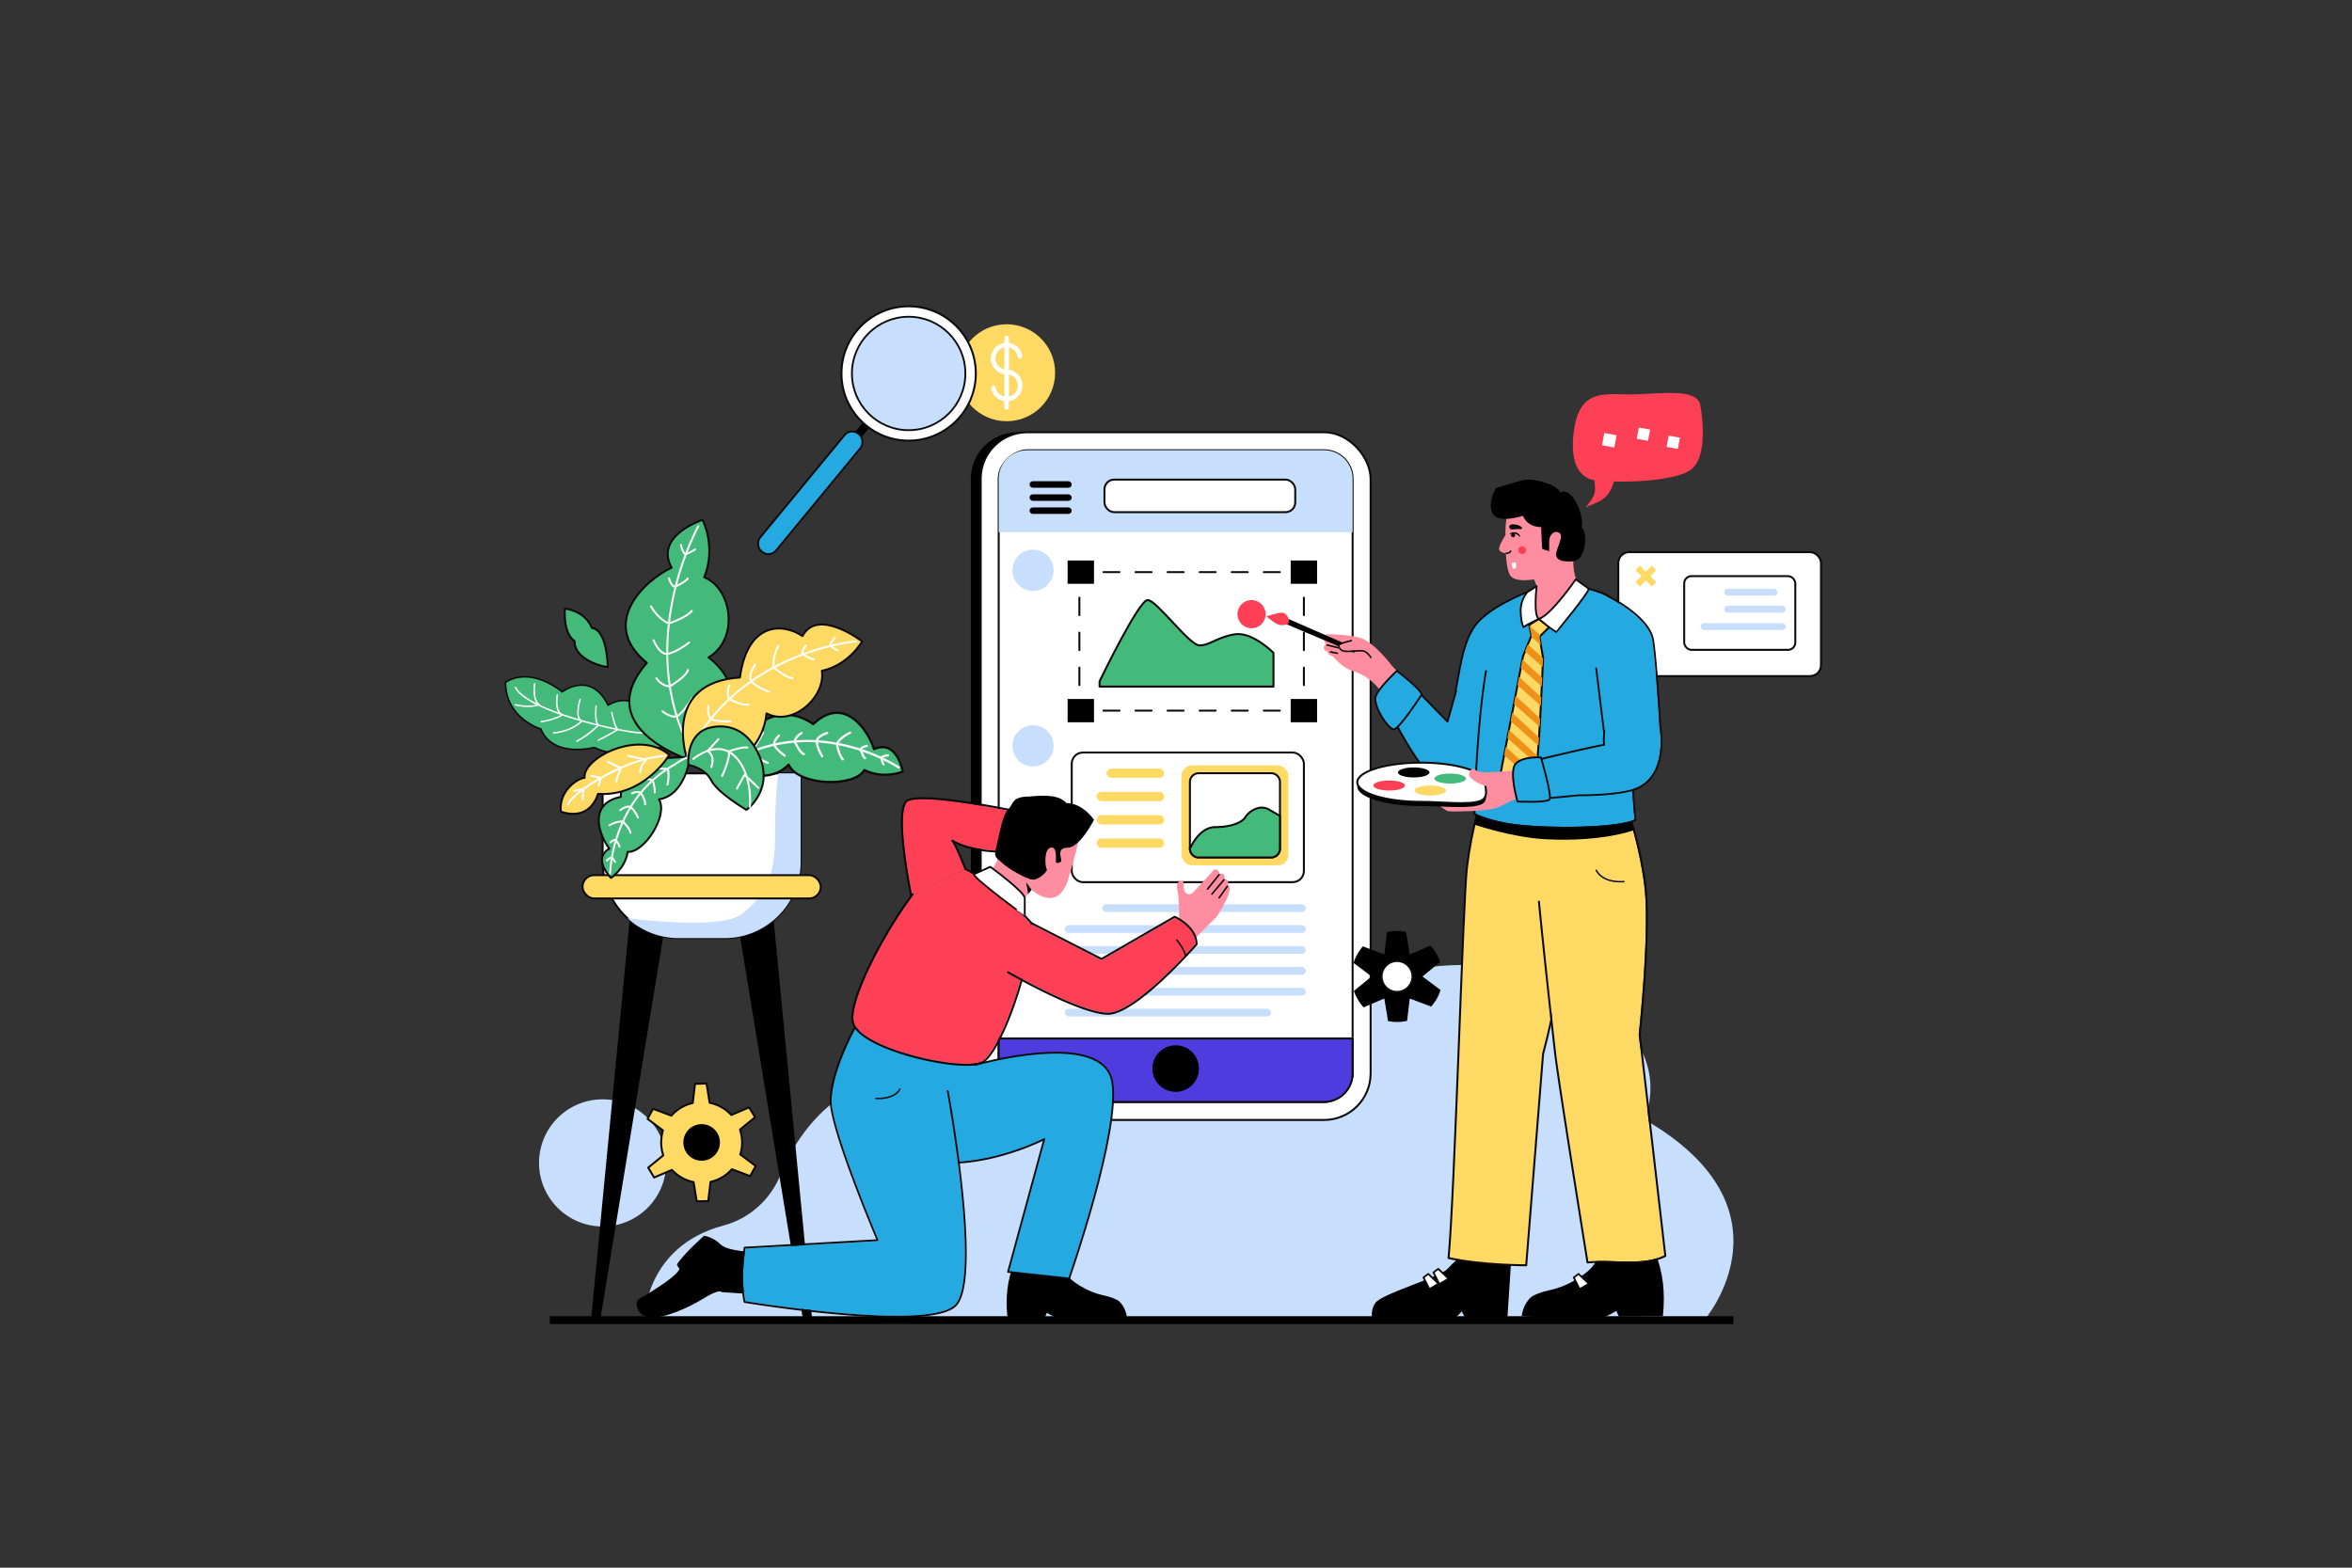 <svg xmlns="http://www.w3.org/2000/svg" viewBox="0 0 6000 4000"><rect x="0" y="0" width="6000" height="4000" fill="#333333" stroke="none"/><defs><style>.cls-1{isolation:isolate;}.cls-11,.cls-2{fill:#fed964;}.Graphic-Style-17,.cls-3,.cls-6{fill:#fff;}.cls-4{fill:#000001;}.cls-23,.cls-5,.cls-7{fill:#c7defd;}.Graphic-Style-17,.Graphic-Style-21,.Graphic-Style-22,.cls-10,.cls-11,.cls-12,.cls-13,.cls-16,.cls-23,.cls-6,.cls-8,.cls-9{stroke:#0c0a0a;stroke-linecap:round;stroke-linejoin:round;}.Graphic-Style-21,.Graphic-Style-22,.cls-10,.cls-11,.cls-6,.cls-8,.cls-9{stroke-width:5px;}.cls-19,.cls-7{mix-blend-mode:darken;}.Graphic-Style-22{fill:#4e3cdf;}.cls-10,.cls-14,.cls-8,.cls-9{fill:none;}.cls-9{stroke-dasharray:40.9 40.9;}.cls-10{stroke-dasharray:44.62 44.62;}.Graphic-Style-21,.cls-12,.cls-13,.cls-24{fill:#43ba79;}.Graphic-Style-20{fill:#fd4056;}.cls-12{stroke-width:3.83px;}.cls-13{stroke-width:5.72px;}.Graphic-Style-17{stroke-width:4.53px;}.cls-15{fill:#ff8da0;}.cls-16,.cls-18{fill:#25a9e1;}.cls-16,.cls-23{stroke-width:4.61px;}.cls-17{fill:#0c0a0a;}.cls-20{fill:#ed9118;}.cls-21{fill:#0b0b0c;}.cls-22{fill:#010102;}</style></defs><g class="cls-1"><g id="Vectors"><circle class="cls-2" cx="2567.97" cy="951.07" r="123.69"/><path class="cls-3" d="M2568,943.26a28.55,28.55,0,1,1,28.13-33.47,5.89,5.89,0,0,0,5.79,4.92h0a5.87,5.87,0,0,0,5.78-6.89A40.29,40.29,0,1,0,2568,955h0a28.55,28.55,0,1,1-28.13,33.47,5.89,5.89,0,0,0-5.79-4.92h0a5.88,5.88,0,0,0-5.78,6.9,40.29,40.29,0,1,0,39.7-47.18Z"/><path class="cls-3" d="M2568,856.52a5.52,5.52,0,0,0-5.78,5.21v178.68a5.81,5.81,0,0,0,11.56,0V861.73A5.52,5.52,0,0,0,2568,856.52Z"/><rect class="cls-4" x="2476.61" y="1102.91" width="994.74" height="1754.68" rx="118.81" transform="translate(5947.97 3960.51) rotate(-180)"/><path class="cls-5" d="M4347.85,3368.34s243.5-283.15-152.2-511.61c127.61-355.87-611.78-555.11-841.16-229.75-18,25.53-54.73,28.74-76.46,6.29C3009,2355.41,2712.35,2452.63,2586,2658c-51.67,84-150.73,126.11-246.73,103.62-166.47-39-295.46,104-348,235.4-25.51,63.76-79.34,112.28-145.71,129.95-202.37,53.9-202.37,241.39-202.37,241.39Z"/><rect class="cls-6" x="2501.75" y="1102.91" width="994.74" height="1754.68" rx="118.81" transform="translate(5998.24 3960.51) rotate(-180)"/><rect class="cls-6" x="2167.72" y="1528.82" width="1662.81" height="902.87" rx="72.87" transform="translate(4979.37 -1018.86) rotate(90)"/><rect class="cls-5" x="2812.05" y="2307.25" width="519.15" height="19.8" rx="9.9" transform="translate(6143.25 4634.29) rotate(-180)"/><rect class="cls-5" x="2716.15" y="2360.56" width="615.05" height="19.8" rx="9.9" transform="translate(6047.35 4740.92) rotate(-180)"/><rect class="cls-5" x="2716.15" y="2413.87" width="615.05" height="19.8" rx="9.9" transform="translate(6047.35 4847.54) rotate(-180)"/><rect class="cls-5" x="2716.15" y="2467.18" width="615.05" height="19.8" rx="9.9" transform="translate(6047.35 4954.16) rotate(-180)"/><rect class="cls-5" x="2716.15" y="2520.49" width="615.05" height="19.8" rx="9.9" transform="translate(6047.35 5060.78) rotate(-180)"/><rect class="cls-5" x="2716.15" y="2573.8" width="526.05" height="19.8" rx="9.9" transform="translate(5958.35 5167.41) rotate(-180)"/><path class="cls-7" d="M3450.55,1221.72a72.87,72.87,0,0,0-72.87-72.87H2620.55a72.88,72.88,0,0,0-72.87,72.87v136.22h902.87Z"/><path class="Graphic-Style-22" d="M2547.68,2649.58v89.21a72.87,72.87,0,0,0,72.87,72.87h757.13a72.86,72.86,0,0,0,72.87-72.87v-89.21Z"/><polyline class="cls-8" points="2753.54 1792.67 2753.54 1813.17 2774.04 1813.17"/><line class="cls-9" x1="2814.94" y1="1813.17" x2="3285.3" y2="1813.17"/><polyline class="cls-8" points="3305.75 1813.17 3326.25 1813.17 3326.25 1792.67"/><line class="cls-10" x1="3326.25" y1="1748.04" x2="3326.25" y2="1502.61"/><polyline class="cls-8" points="3326.25 1480.3 3326.25 1459.8 3305.75 1459.8"/><line class="cls-9" x1="3264.85" y1="1459.79" x2="2794.49" y2="1459.79"/><polyline class="cls-8" points="2774.04 1459.8 2753.54 1459.8 2753.54 1480.3"/><line class="cls-10" x1="2753.54" y1="1524.92" x2="2753.54" y2="1770.36"/><rect class="cls-4" x="2723.46" y="1430.09" width="67.4" height="59.4" transform="translate(5514.32 2919.59) rotate(-180)"/><rect class="cls-4" x="2723.46" y="1783.47" width="67.4" height="59.4" transform="translate(5514.32 3626.34) rotate(-180)"/><rect class="cls-4" x="3292.55" y="1430.09" width="67.4" height="59.4" transform="translate(6652.5 2919.59) rotate(-180)"/><rect class="cls-4" x="3292.55" y="1783.47" width="67.4" height="59.4" transform="translate(6652.5 3626.34) rotate(-180)"/><path class="Graphic-Style-21" d="M2805,1738.53s99.87-207.48,122.72-207.48,106.13,115.71,132.41,115.71,45.69-21.53,90.24-28.38,98.25,47.23,98.25,47.23v86.25H2805Z"/><circle class="Graphic-Style-20" cx="3192.78" cy="1567.03" r="35.98"/><rect x="1402.5" y="3358.34" width="3019.47" height="20"/><rect class="cls-6" x="4128.33" y="1408.79" width="517.05" height="316.21" rx="27.78" transform="translate(8773.71 3133.8) rotate(-180)"/><polygon class="cls-2" points="4172.15 1454.94 4183.57 1443.53 4198.67 1458.64 4213.78 1443.53 4225.2 1454.94 4210.09 1470.05 4225.2 1485.16 4213.78 1496.58 4198.67 1481.47 4183.57 1496.58 4172.15 1485.16 4187.26 1470.05 4172.15 1454.94"/><rect class="cls-6" x="4296.41" y="1470.05" width="283.45" height="188.01" rx="18.51" transform="translate(8876.27 3128.11) rotate(-180)"/><rect class="cls-5" x="4398.41" y="1502.31" width="136.11" height="17.43" rx="8.72" transform="translate(8932.94 3022.05) rotate(-180)"/><rect class="cls-5" x="4398.41" y="1545.89" width="157.49" height="17.43" rx="8.72" transform="translate(8954.31 3109.22) rotate(-180)"/><rect class="cls-5" x="4338.42" y="1590.12" width="217.48" height="17.43" rx="8.72" transform="translate(8894.32 3197.67) rotate(-180)"/><circle class="cls-5" cx="1537.3" cy="2967.16" r="162.22"/><polygon class="cls-4" points="1971.52 2326.67 2072.05 3368.34 2048.69 3368.34 1882.42 2356.37 1971.52 2326.67"/><polygon class="cls-4" points="1608.25 2326.67 1507.72 3368.34 1531.08 3368.34 1697.35 2356.37 1608.25 2326.67"/><path class="cls-6" d="M2042.48,1973.3v225.8c0,107.46-87.12,194.58-194.59,194.58h-116A194.57,194.57,0,0,1,1537.3,2199.1V1973.3Z"/><path class="cls-7" d="M2042.48,1973.3v225.8c0,107.46-87.12,194.58-194.59,194.58h-116a193.91,193.91,0,0,1-131.18-50.86c85.18,10.22,248.88,24.28,292.62-11.58,59.91-49.13,83.92-86.62,83.92-206.68,0-82.15,5.14-129.53,8.39-151.26Z"/><rect class="cls-11" x="1486.01" y="2232.99" width="607.74" height="59.4" rx="29.7" transform="translate(3579.77 4525.39) rotate(-180)"/><path class="cls-12" d="M1656,1839s-31.94-81.65-104.71-39.64c-44.73-90-117.15-34-117.15-34s-76.59-66.33-144.56-24.67c0,92.92,90.82,119.56,90.82,119.56s18.88,71,135.78,47.12c61.08,30.4,165.14,14.57,170.63-5.3S1656,1839,1656,1839Z"/><path class="cls-3" d="M1369.11,1794.43c-2-1-4-2.06-6-3.1a188.4,188.4,0,0,1-29.31-18.74c-7.93-6.37-13.81-12.84-17.17-19.21a1.92,1.92,0,1,0-3.39,1.79c4.26,8,11.81,15.76,21.79,23.22a223,223,0,0,0,33.17,19.88c1.23-.24,2.46-.5,3.68-.79A23.05,23.05,0,0,1,1369.11,1794.43Z"/><path class="cls-3" d="M1571.82,1859.24l-.48-.78c-13.62-2.77-28.46-6.1-43.91-9.9.11.12.21.26.32.36a1.93,1.93,0,0,1,0,2.72l-.78.76c5,1.23,10,2.42,14.87,3.55,10.21,2.37,20,4.5,29.29,6.38l2.11-1.21A19.23,19.23,0,0,1,1571.82,1859.24Z"/><path class="cls-3" d="M1637.34,1868.05h0c-5.66,0-14.52-.83-25.65-2.43-9.87-1.42-21.54-3.43-34.44-6a2.12,2.12,0,0,0,.21.15,1.92,1.92,0,0,1,0,3.32l-.63.36c8.27,1.63,16,3,23.14,4.21,16.51,2.73,29.49,4.2,37.37,4.21a1.92,1.92,0,0,0,0-3.84Z"/><path class="cls-3" d="M1522,1847.22c-12-3-24.33-6.3-36.71-9.84a1.91,1.91,0,0,1,.83,3.2c-.27.27-.55.52-.82.78,12.59,3.59,25.11,6.91,37.29,10l1.17-1.15A18.15,18.15,0,0,1,1522,1847.22Z"/><path class="cls-3" d="M1478.45,1837.7a15.65,15.65,0,0,1-2.3-3c-10.43-3.08-20.85-6.33-31.08-9.73q-4.52-1.5-9-3l.06,0a1.92,1.92,0,0,1,.36,3.48l-.76.43c14.81,5.09,30.07,9.86,45.3,14.27l.29-.28A12.9,12.9,0,0,1,1478.45,1837.7Z"/><path class="cls-3" d="M1426.44,1820a22.54,22.54,0,0,1-1.61-2c-16.66-6-32.49-12.45-46.72-19.15a1.89,1.89,0,0,1-1.31,1.36c-1,.29-2,.55-3.07.8,10,4.81,20.8,9.47,32.15,13.94,8.08,3.18,16.43,6.27,24.95,9.26l.43-.22A19.51,19.51,0,0,1,1426.44,1820Z"/><path class="cls-3" d="M1378.11,1798.81a1.82,1.82,0,0,0,.07-.25,1.93,1.93,0,0,0-1-1.9,18,18,0,0,1-6.1-6,39,39,0,0,1-5-14,88.26,88.26,0,0,1-1.27-15.55c0-4.5.27-8.51.53-11.38.13-1.44.27-2.59.36-3.38,0-.4.1-.7.12-.91s0-.18,0-.23v-.07a1.93,1.93,0,0,0-1.61-2.18,1.91,1.91,0,0,0-2.18,1.61h0a124.66,124.66,0,0,0-1.09,16.54,81,81,0,0,0,2.59,21.69,37,37,0,0,0,4.29,9.89c.38.59.79,1.15,1.21,1.71a23.05,23.05,0,0,0,2.79,3c-1.22.29-2.45.55-3.68.79a111.65,111.65,0,0,1-21.08,1.92,141,141,0,0,1-22.6-1.87c-2.85-.46-5.13-.93-6.7-1.28l-1.79-.41-.46-.12-.11,0h0a1.92,1.92,0,0,0-1,3.7,138.33,138.33,0,0,0,32.69,3.86,111,111,0,0,0,26.59-3.06c1-.25,2-.51,3.07-.8A1.89,1.89,0,0,0,1378.11,1798.81Z"/><path class="cls-3" d="M1437.46,1823.59a1.92,1.92,0,0,0-1.31-1.63l-.06,0a15.56,15.56,0,0,1-6.79-4.49c-2.73-3-4.53-7.26-5.62-11.92a64.69,64.69,0,0,1-1.47-14.43,103.26,103.26,0,0,1,.76-12.19c.19-1.57.37-2.84.51-3.72.07-.43.13-.77.17-1s0-.2,0-.25v-.08a1.92,1.92,0,1,0-3.76-.73h0a105.66,105.66,0,0,0-1.57,18c0,6.53.67,13.85,3,20.25a28.52,28.52,0,0,0,3.41,6.61,22.54,22.54,0,0,0,1.61,2,19.51,19.51,0,0,0,4.82,4l-.43.22a148.38,148.38,0,0,1-32.17,11.71c-5.31,1.32-9.88,2.21-13.12,2.77-1.62.28-2.9.48-3.78.61l-1,.13-.25,0h-.08a1.91,1.91,0,1,0,.46,3.8,170.39,170.39,0,0,0,18.7-3.63c10.61-2.64,24.13-6.94,36.16-13.74l.76-.43A1.93,1.93,0,0,0,1437.46,1823.59Z"/><path class="cls-3" d="M1486.64,1838.73a1.89,1.89,0,0,0-1.33-1.35h0a9.22,9.22,0,0,1-4.15-2.39,15.29,15.29,0,0,1-3.7-7.17,42.28,42.28,0,0,1-1.11-10.33,110.74,110.74,0,0,1,2.57-21.65c.65-3.09,1.3-5.72,1.78-7.56.24-.93.44-1.66.58-2.15.07-.25.13-.44.16-.57l.06-.18a1.92,1.92,0,1,0-3.67-1.1h0s-1.34,4.44-2.66,10.78a115.34,115.34,0,0,0-2.66,22.43c0,5.29.6,10.38,2.34,14.63a19.16,19.16,0,0,0,1.31,2.6,15.65,15.65,0,0,0,2.3,3,12.9,12.9,0,0,0,2.89,2.16l-.29.28c-13.49,12.44-30.15,19.43-43.74,23.27a142.34,142.34,0,0,1-18,3.86c-2.26.32-4.07.52-5.3.64l-1.41.12-.36,0h-.11a1.91,1.91,0,0,0-1.81,2,1.93,1.93,0,0,0,2,1.82,131.5,131.5,0,0,0,26-4.79c14.52-4.11,32.55-11.71,47-25.74.27-.26.55-.51.82-.78A1.9,1.9,0,0,0,1486.64,1838.73Z"/><path class="cls-3" d="M1528.31,1850.28a2,2,0,0,0-.56-1.36c-.11-.1-.21-.24-.32-.36a14.55,14.55,0,0,1-2.53-4.29,43.81,43.81,0,0,1-2.51-10.93,108.88,108.88,0,0,1-.66-12.64c0-5,.25-9.57.5-12.92.13-1.68.25-3,.35-4,0-.47.08-.84.11-1.08s0-.37,0-.37a1.91,1.91,0,1,0-3.8-.46h0a174.36,174.36,0,0,0-1,18.82,100,100,0,0,0,1.33,17.33,40.29,40.29,0,0,0,2.12,7.67c.21.52.44,1,.68,1.52a18.15,18.15,0,0,0,1.76,2.94l-1.17,1.15a248.58,248.58,0,0,1-34.58,27.82c-5.12,3.42-9.42,6-12.43,7.76-1.5.87-2.69,1.52-3.49,2l-.91.49-.23.12-.07,0a1.92,1.92,0,1,0,1.74,3.42A245.12,245.12,0,0,0,1527,1852.4l.78-.76A2,2,0,0,0,1528.31,1850.28Z"/><path class="cls-3" d="M1578.42,1861.45a1.93,1.93,0,0,0-1-1.66,2.12,2.12,0,0,1-.21-.15,9,9,0,0,1-2.23-2.51,51.15,51.15,0,0,1-4.73-10.41,198.1,198.1,0,0,1-5.52-19.46c-.68-2.88-1.21-5.37-1.58-7.12-.18-.88-.32-1.58-.42-2.06s-.14-.73-.14-.73a1.92,1.92,0,0,0-3.77.71h0s1.86,9.8,4.78,20.23a124.47,124.47,0,0,0,5.11,15,42,42,0,0,0,2.59,5.12l.48.78a19.23,19.23,0,0,0,1.42,1.88l-2.11,1.21c-15.59,8.94-26.71,15-34,18.8-4,2.1-6.89,3.55-8.77,4.48-.93.46-1.62.79-2.07,1l-.5.24-.12.05,0,0a1.92,1.92,0,1,0,1.59,3.49c.07,0,14.16-6.47,49.64-26.94l.63-.36A1.92,1.92,0,0,0,1578.42,1861.45Z"/><path class="cls-13" d="M1844.74,1954.34s38.54-49.66,67.91-85.27c32.48-39.37,95.83-67.83,162-21.49,79.34-76.09,140.73,17.13,155,63.84,59-26,73.32,57.42,73.32,57.42s-50,20.31-98.05-4c-25.94,45.3-169.77,40-193-13.88C1952,2013.43,1844.74,1954.34,1844.74,1954.34Z"/><path class="cls-3" d="M2245.5,1933.46a6.82,6.82,0,0,1,1.71-2.88c-6.15-2.83-12.81-5.74-20-8.66-8.6-3.5-17.93-7-27.89-10.34a3,3,0,0,0-.3.41,1.68,1.68,0,0,0-.25.63c.69,2,1.34,3.84,1.95,5.48,8.64,3,16.77,6.05,24.34,9.12s14.4,6.09,20.75,9l-.35-1.34A3.09,3.09,0,0,1,2245.5,1933.46Z"/><path class="cls-3" d="M2193.08,1913.35a5.72,5.72,0,0,1,0-.58,6.87,6.87,0,0,1,.71-3,466.87,466.87,0,0,0-54.22-14c-.6.84-1.16,1.7-1.7,2.57.09.43.19,1,.32,1.65.09.42.19.89.29,1.4a459.87,459.87,0,0,1,55.36,14.41c-.2-.57-.4-1.15-.6-1.75A2.58,2.58,0,0,1,2193.08,1913.35Z"/><path class="cls-3" d="M1914.2,1916.39c.13-.13.26-.29.39-.43q-12.64,5.11-25.4,11.32a169.87,169.87,0,0,0-16.39,6.47c-9.36,4.25-20.94,10.43-30,18.45a2.86,2.86,0,1,0,3.81,4.27c8.27-7.38,19.45-13.41,28.51-17.5,4.54-2.06,8.55-3.64,11.41-4.7,1.43-.54,2.58-.94,3.36-1.21l.9-.3.22-.07.07,0,.39-.16q12.06-5.9,24-10.76c-.46-.49-.92-1-1.37-1.5A2.88,2.88,0,0,1,1914.2,1916.39Z"/><path class="cls-3" d="M2132.36,1896.34q.51-.88,1-1.74a426.72,426.72,0,0,0-46.33-5.75,9.65,9.65,0,0,0-.77,2.72c.07,1,.17,2,.3,3a422.19,422.19,0,0,1,45.78,5.68c-.24-1.25-.36-2-.37-2A2.86,2.86,0,0,1,2132.36,1896.34Z"/><path class="cls-3" d="M2024.85,1891.54a21.79,21.79,0,0,1,.48-2.19,383.83,383.83,0,0,0-47.38,7.1,9.35,9.35,0,0,0-.14,1.53,6.35,6.35,0,0,0,.15,1.41,9.93,9.93,0,0,0,1.14,2.67,376.13,376.13,0,0,1,46.8-7l-.85-1.86A2.88,2.88,0,0,1,2024.85,1891.54Z"/><path class="cls-3" d="M2294.24,1956h0c-.1-.07-15.08-10.25-41.2-22.72a6.91,6.91,0,0,0-1.62,1.13,1.36,1.36,0,0,0-.12.12c.47,1.84.94,3.48,1.38,4.92,8.2,4,15.22,7.68,20.92,10.84s10,5.77,13,7.6c1.47.91,2.59,1.63,3.33,2.11l.84.55.2.14.06,0a2.86,2.86,0,1,0,3.22-4.73Z"/><path class="cls-3" d="M1972.09,1898c0-.08,0-.15,0-.22a384,384,0,0,0-47.47,14.29c-.75,1.12-1.49,2.19-2.2,3.17s-1.56,2.12-2.29,3c.38.41.75.82,1.14,1.21a378.11,378.11,0,0,1,52-16.11,12.74,12.74,0,0,1-1-2.76A12.24,12.24,0,0,1,1972.09,1898Z"/><path class="cls-3" d="M2080.59,1891.18a14.21,14.21,0,0,1,.55-2.7c-7.18-.38-14.46-.6-21.85-.6q-13.68,0-27.81,1a20.23,20.23,0,0,0-.83,2.81c.45,1,.9,2,1.34,2.9q13.86-1,27.3-1c7.28,0,14.45.22,21.52.6-.1-.86-.18-1.71-.23-2.57A2.27,2.27,0,0,1,2080.59,1891.18Z"/><path class="cls-3" d="M2137.85,1898.31c.54-.87,1.1-1.73,1.7-2.57a55.14,55.14,0,0,1,6.86-7.85,86,86,0,0,1,15.6-11.56c2.26-1.32,4.19-2.33,5.55-3,.67-.34,1.21-.59,1.57-.76l.4-.18.1,0h0a2.87,2.87,0,1,0-2.28-5.26h0a95.66,95.66,0,0,0-13.44,7.56,86.6,86.6,0,0,0-11.47,9.11,58.33,58.33,0,0,0-9.05,10.85q-.54.86-1,1.74a2.86,2.86,0,0,0-.34,1.9s.13.74.37,2c.54,2.78,1.69,8.17,3.46,14.24a104.08,104.08,0,0,0,4.89,13.54,40.84,40.84,0,0,0,7.28,11.48,2.86,2.86,0,0,0,4.1-4,35.46,35.46,0,0,1-6.17-9.85,113.57,113.57,0,0,1-6.22-18.78c-.52-2.1-.94-4-1.27-5.5-.1-.51-.2-1-.29-1.4C2138,1899.3,2137.94,1898.74,2137.85,1898.31Z"/><path class="cls-3" d="M2087.08,1888.85c.13-.3.27-.59.42-.88a21.08,21.08,0,0,1,5.63-6.18,55,55,0,0,1,11.76-6.63c1.8-.76,3.35-1.34,4.45-1.73l1.28-.43.33-.1.08,0h0a2.86,2.86,0,0,0-1.64-5.49h0a75.93,75.93,0,0,0-13.44,5.76,42.62,42.62,0,0,0-9.81,7.2,22.3,22.3,0,0,0-3.68,4.9,16.14,16.14,0,0,0-1.34,3.24,14.21,14.21,0,0,0-.55,2.7,2.27,2.27,0,0,0,0,.45c.05.86.13,1.71.23,2.57a64.23,64.23,0,0,0,2.48,11.45,111.24,111.24,0,0,0,7.37,17.72c2.37,4.61,4.23,7.55,4.26,7.61a2.86,2.86,0,1,0,4.84-3.06h0a114.78,114.78,0,0,1-6.55-12.4,97.71,97.71,0,0,1-4.51-11.74,60.79,60.79,0,0,1-2.09-9.22c-.13-1-.23-2-.3-3A9.65,9.65,0,0,1,2087.08,1888.85Z"/><path class="cls-3" d="M2031.48,1888.86a23.07,23.07,0,0,1,2.27-4.49,34.48,34.48,0,0,1,8-8.45c1.28-1,2.41-1.72,3.2-2.21l.93-.54.23-.13,0,0h0a2.86,2.86,0,1,0-2.64-5.08h0a43.91,43.91,0,0,0-8.33,6,37.49,37.49,0,0,0-6.28,7.32,28,28,0,0,0-3.61,8.09,21.79,21.79,0,0,0-.48,2.19,2.88,2.88,0,0,0,.2,1.64l.85,1.86c6.53,14.3,12.11,22.13,16.3,26.49a24.14,24.14,0,0,0,5.35,4.37,8.36,8.36,0,0,0,2.63,1.06,2.86,2.86,0,0,0,1.07-5.61h0s-2.12-.6-5.83-4.74c-3.36-3.76-8-10.44-13.44-22-.44-.94-.89-1.9-1.34-2.9A20.23,20.23,0,0,1,2031.48,1888.86Z"/><path class="cls-3" d="M1977.81,1898a9.35,9.35,0,0,1,.14-1.53,17.38,17.38,0,0,1,1.48-4.48,44.25,44.25,0,0,1,6-9c1-1.22,1.93-2.23,2.58-2.93l.77-.8.2-.2,0,0h0a2.86,2.86,0,1,0-4-4.1h0a64.34,64.34,0,0,0-6.33,7.39,43.4,43.4,0,0,0-4.43,7.28,20.54,20.54,0,0,0-2.14,8.22c0,.07,0,.14,0,.22a12.24,12.24,0,0,0,.27,2.61,12.74,12.74,0,0,0,1,2.76,23.2,23.2,0,0,0,1.11,2.07,51.68,51.68,0,0,0,6.77,8.41,153.67,153.67,0,0,0,12.27,11.3c3.64,3,6.29,5,6.32,5a2.86,2.86,0,1,0,3.45-4.56l-.06,0c-.68-.51-6.7-5.13-12.73-10.69a92.71,92.71,0,0,1-8.34-8.61,33.85,33.85,0,0,1-2.86-3.94l-.15-.27a9.93,9.93,0,0,1-1.14-2.67A6.35,6.35,0,0,1,1977.81,1898Z"/><path class="cls-3" d="M2251.42,1934.45a6.91,6.91,0,0,1,1.62-1.13,13.38,13.38,0,0,1,1.56-.74,40.47,40.47,0,0,1,7.13-2.08c1.08-.23,2-.4,2.69-.5l.77-.12.2,0h.05a2.86,2.86,0,0,0-.74-5.68h0a66.16,66.16,0,0,0-8.28,1.75,30.1,30.1,0,0,0-6.32,2.49,12.79,12.79,0,0,0-2.72,2c-.06.07-.11.14-.17.2a6.82,6.82,0,0,0-1.71,2.88,3.09,3.09,0,0,0,0,1.45l.35,1.34c2.81,10.91,5.47,15.25,5.65,15.53a2.86,2.86,0,0,0,4.85-3h0l-.11-.19a48.72,48.72,0,0,1-3.54-9.06c-.44-1.44-.91-3.08-1.38-4.92A1.36,1.36,0,0,1,2251.42,1934.45Z"/><path class="cls-3" d="M2199,1912a3,3,0,0,1,.3-.41,5.37,5.37,0,0,1,.63-.65,15,15,0,0,1,3.24-2.06,39.72,39.72,0,0,1,5.9-2.23c.86-.25,1.59-.44,2.1-.57l.59-.14.14,0h0a2.86,2.86,0,1,0-1.19-5.6h0a51.59,51.59,0,0,0-8.24,2.6,24.07,24.07,0,0,0-6.05,3.47,10.74,10.74,0,0,0-2.37,2.68c-.13.22-.25.46-.36.69a6.87,6.87,0,0,0-.71,3,5.72,5.72,0,0,0,0,.58,2.58,2.58,0,0,0,.14.67c.2.6.4,1.18.6,1.75,3.25,9.38,5.8,14.46,7.72,17.36a13.72,13.72,0,0,0,2.64,3.11,4.39,4.39,0,0,0,2.06,1,2.86,2.86,0,0,0,1.59-5.45l-.14-.12a18.12,18.12,0,0,1-3-4.62,85.6,85.6,0,0,1-3.91-9c-.61-1.64-1.26-3.46-1.95-5.48A1.68,1.68,0,0,1,2199,1912Z"/><path class="cls-3" d="M1922.43,1915.22c.71-1,1.45-2,2.2-3.17,2-2.92,4.1-6.25,6.24-9.74,8.86-14.45,18.07-31.5,18.09-31.53a2.86,2.86,0,0,0-5-2.72h0l-.24.44c-1.18,2.18-6.59,12.08-12.71,22.5-3.06,5.22-6.3,10.56-9.27,15.12-1.48,2.28-2.89,4.36-4.17,6.12-1.11,1.52-2.1,2.78-2.94,3.72-.13.14-.26.3-.39.43a2.88,2.88,0,0,0,0,3.86c.45.51.91,1,1.37,1.5a116,116,0,0,0,41.61,27.19,2.86,2.86,0,1,0,1.89-5.4h0a111,111,0,0,1-37.74-24.07c-.39-.39-.76-.8-1.14-1.21C1920.87,1917.34,1921.63,1916.34,1922.43,1915.22Z"/><path class="Graphic-Style-21" d="M1780.25,1946.59s-281.51-80.27-130.17-255.25c-123-100.38-5.77-210.93,63.24-242.88-45.27-81.75,79-122.09,79-122.09s35.83,69.64,4.14,146.55c71,28.13,90,157.68,11,204.54C1908,1752.12,1892.35,1907.16,1780.25,1946.59Z"/><polygon class="cls-14" points="1752.41 1709.4 1752.4 1709.4 1752.41 1709.4 1752.41 1709.4"/><path class="cls-3" d="M1782.77,1340.24a2.51,2.51,0,0,0-3.41,1h0c0,.08-14.52,25.85-31.12,69.34a.48.48,0,0,0,.11.09,3.92,3.92,0,0,0,1.08.63q2.47-1,4.64-2c6.39-16.52,12.41-30.34,17.34-41,3.7-8,6.79-14.17,8.95-18.35,1.07-2.09,1.92-3.68,2.49-4.75l.66-1.2.16-.3,0-.09A2.49,2.49,0,0,0,1782.77,1340.24Z"/><path class="cls-3" d="M1749.36,1416.34a7.46,7.46,0,0,1-2.93-1q-3.43,9.2-6.94,19.32c-6.11,17.81-12.23,37.75-17.77,59.45h.06a3.42,3.42,0,0,0,.62-.06c1.83-.91,3.55-1.78,5.17-2.63,5.24-20,10.94-38.52,16.65-55.14,2.47-7.19,5-14,7.38-20.5l-1,.41A2.43,2.43,0,0,1,1749.36,1416.34Z"/><path class="cls-3" d="M1723.77,1498.87a9,9,0,0,1-2,.23,9.1,9.1,0,0,1-1.29-.1,717.71,717.71,0,0,0-16.21,88.06c.72.34,1.46.65,2.2,1l.18-.06,2.66-.92a713.55,713.55,0,0,1,16.6-89.17l-1.61.81A2.47,2.47,0,0,1,1723.77,1498.87Z"/><path class="cls-3" d="M1702.33,1671l-1,0q-.78,0-1.56-.06a579.26,579.26,0,0,0,6.14,77.55c.75.08,1.51.14,2.28.17l2.57-1.59a574.18,574.18,0,0,1-6-76.6c-.67.16-1.34.32-2,.46A2.32,2.32,0,0,1,1702.33,1671Z"/><path class="cls-3" d="M1724.6,1830.41a524.7,524.7,0,0,0,53.52,117.49,2.5,2.5,0,1,0,4.26-2.61,520.76,520.76,0,0,1-53.08-116.59,16.92,16.92,0,0,1-2.17,1A19,19,0,0,1,1724.6,1830.41Z"/><path class="cls-3" d="M1708.76,1753.7c-.71,0-1.42,0-2.12-.1a536.74,536.74,0,0,0,16.48,72,12.12,12.12,0,0,0,2.28-.6,14,14,0,0,0,2.4-1.19,531.73,531.73,0,0,1-16.28-71.36l-1.42.87A2.53,2.53,0,0,1,1708.76,1753.7Z"/><path class="cls-3" d="M1705.45,1593c-.6-.24-1.18-.49-1.77-.75a643.18,643.18,0,0,0-4,71c0,.89,0,1.79,0,2.69.53,0,1.06.08,1.6.08h.61c.92-.2,1.85-.42,2.79-.67,0-.7,0-1.39,0-2.09a638,638,0,0,1,4-70.69l-1.54.52A2.58,2.58,0,0,1,1705.45,1593Z"/><polygon class="cls-3" points="1658.36 1548.32 1658.36 1548.32 1658.36 1548.32 1658.36 1548.32"/><path class="cls-3" d="M1706.48,1588c-.74-.31-1.48-.62-2.2-1-12.11-5.61-22.24-15.31-29.44-23.93a129.21,129.21,0,0,1-9-12.13c-1-1.58-1.82-2.86-2.34-3.74l-.59-1-.14-.25,0-.06v0a2.5,2.5,0,0,0-4.39,2.4,124,124,0,0,0,12.65,18c7.77,9.28,18.85,19.93,32.67,25.92.59.26,1.17.51,1.77.75a2.58,2.58,0,0,0,1.69.06l1.54-.52c3.45-1.17,12.3-4.3,22.32-8.8a172.19,172.19,0,0,0,19.66-10.23c6.3-3.9,12-8.2,16-13a2.5,2.5,0,1,0-3.83-3.21c-3.44,4.1-8.76,8.2-14.8,11.91a191.92,191.92,0,0,1-28,13.74c-4.17,1.69-7.78,3-10.33,3.92l-.33.12-2.66.92Z"/><path class="cls-3" d="M1701.28,1666c-.54,0-1.07,0-1.6-.08a17.29,17.29,0,0,1-4.77-1.23,30.63,30.63,0,0,1-10.18-7.45,75.43,75.43,0,0,1-11.14-16c-1.32-2.47-2.34-4.62-3-6.15-.35-.76-.61-1.37-.78-1.78-.08-.21-.15-.37-.19-.47l0-.12v0a2.5,2.5,0,1,0-4.65,1.83h0a100.4,100.4,0,0,0,9.65,18,57,57,0,0,0,11.27,12.56,30.32,30.32,0,0,0,7.2,4.3,21.84,21.84,0,0,0,6.71,1.63q.78.06,1.56.06l1,0a2.32,2.32,0,0,0,.38,0c.67-.14,1.34-.3,2-.46a100.05,100.05,0,0,0,18.39-6.63c19.77-9.21,36.44-22.72,36.53-22.79a2.5,2.5,0,0,0-3.14-3.88l-.08.06a198.52,198.52,0,0,1-18.72,13,163.89,163.89,0,0,1-17.3,9.35,95.31,95.31,0,0,1-15.72,5.74c-.94.25-1.87.47-2.79.67Z"/><path class="cls-3" d="M1705.86,1748.5a33.25,33.25,0,0,1-10.28-2.92,47.46,47.46,0,0,1-14-10.28,54,54,0,0,1-3.75-4.36c-.42-.55-.74-1-.95-1.29l-.23-.33-.05-.08h0a2.5,2.5,0,1,0-4.19,2.72h0a56,56,0,0,0,9.69,10.73,49.36,49.36,0,0,0,11.38,7.44,37.67,37.67,0,0,0,13.16,3.48c.7.05,1.41.09,2.12.1a2.53,2.53,0,0,0,1.34-.37l1.42-.87c21.6-13.29,33-23.51,39-30.61s6.78-11.29,6.84-11.92a2.49,2.49,0,0,0-5-.54h0s-.58,3.48-6.51,10.18c-5.62,6.34-16.06,15.58-35.18,27.51l-2.57,1.59C1707.37,1748.64,1706.61,1748.58,1705.86,1748.5Zm46.55-39.1Z"/><path class="cls-3" d="M1723.12,1825.61a15.87,15.87,0,0,1-2.7.22,29.12,29.12,0,0,1-9.64-1.92,67.92,67.92,0,0,1-13.25-6.75c-1.77-1.13-3.22-2.15-4.22-2.88l-1.15-.86-.29-.23-.07,0,0,0a2.5,2.5,0,1,0-3.12,3.9h0a84.2,84.2,0,0,0,10.31,6.86,64.52,64.52,0,0,0,10.13,4.73,33.9,33.9,0,0,0,11.32,2.22,21,21,0,0,0,4.18-.42,19,19,0,0,0,2.53-.7,16.92,16.92,0,0,0,2.17-1,30.07,30.07,0,0,0,4.28-2.83,87.59,87.59,0,0,0,11.65-11.65c5.83-6.82,11.44-14.57,15.62-20.63s6.91-10.43,6.92-10.46a2.5,2.5,0,0,0-4.24-2.65l-.07.11c-.72,1.15-7.08,11.2-14.93,21.53a159.28,159.28,0,0,1-12.32,14.59,58.48,58.48,0,0,1-5.9,5.36,29.86,29.86,0,0,1-2.51,1.75,14,14,0,0,1-2.4,1.19A12.12,12.12,0,0,1,1723.12,1825.61Z"/><path class="cls-3" d="M1748.35,1410.62a.48.48,0,0,1-.11-.09,10.4,10.4,0,0,1-1.65-1.78,29,29,0,0,1-2.95-5.36,70.41,70.41,0,0,1-3.11-9c-.35-1.29-.62-2.38-.8-3.15l-.21-.88c0-.11,0-.18,0-.23v-.07a2.5,2.5,0,1,0-4.9,1h0a88.81,88.81,0,0,0,3.42,11.68,39.92,39.92,0,0,0,4.26,8.52,15.61,15.61,0,0,0,3,3.3,9.45,9.45,0,0,0,1.17.77,7.46,7.46,0,0,0,2.93,1,2.43,2.43,0,0,0,1.22-.16l1-.41c16.73-6.82,23-11.84,23.23-12a2.5,2.5,0,0,0-3.14-3.89h0l-.29.22c-1.21.89-6.33,4.42-17.33,9.21q-2.16.95-4.64,2A3.92,3.92,0,0,1,1748.35,1410.62Z"/><path class="cls-3" d="M1721.78,1494.1h-.06a4.39,4.39,0,0,1-2-.59,13.44,13.44,0,0,1-4.12-4,46.88,46.88,0,0,1-4.89-9.36c-.59-1.45-1-2.72-1.34-3.62-.16-.46-.27-.81-.35-1l-.08-.28,0-.06v0a2.5,2.5,0,1,0-4.79,1.42h0a69.3,69.3,0,0,0,4.39,10.84,33.49,33.49,0,0,0,5.24,7.74,14.56,14.56,0,0,0,3.58,2.83,9.9,9.9,0,0,0,3.19,1.1,9.1,9.1,0,0,0,1.29.1,9,9,0,0,0,2-.23,2.47,2.47,0,0,0,.54-.19l1.61-.81c14.32-7.18,21.85-12.22,25.9-15.64a21.39,21.39,0,0,0,4-4.14,5.14,5.14,0,0,0,1-2.31,2.5,2.5,0,0,0-4.9-.88l0,.07c-.18.36-1.36,2.16-5.66,5.32a142.16,142.16,0,0,1-18.63,11.12c-1.62.85-3.34,1.72-5.17,2.63A3.42,3.42,0,0,1,1721.78,1494.1Z"/><path class="cls-11" d="M1751.63,1932.33s-63.37-190.45,136-203.79c19-140,107.18-140.78,159.49-105.62,39-73.52,152.26,13.66,152.26,13.66s-34.38,60.62-102.8,75c10.3,66.19-74,143.81-141.22,108.63C1945,1931,1827.7,1995.59,1751.63,1932.33Z"/><path class="cls-3" d="M1914.6,1739.55a17.66,17.66,0,0,1-1.17-2.12c-13.86,9.8-27.62,20.51-41.11,32.23q-5.53,4.81-11,9.88c.31.76.66,1.52,1,2.27l2.51,1.25q5.34-4.92,10.74-9.63c13.37-11.61,27-22.23,40.77-32-.52-.53-1-1.07-1.53-1.61A2.67,2.67,0,0,1,1914.6,1739.55Z"/><path class="cls-3" d="M1971.52,1703.42q-.13-.89-.24-1.77a558.36,558.36,0,0,0-53.67,32.85,13.35,13.35,0,0,0,1.09,2.17q.88,1,1.83,1.89a556,556,0,0,1,53.14-32.51c-.85-.71-1.32-1.13-1.33-1.14A2.5,2.5,0,0,1,1971.52,1703.42Z"/><path class="cls-3" d="M2046.63,1670.87a7.59,7.59,0,0,1-1.65-2.66c-9.66,3.64-19.6,7.65-29.74,12.08-12.8,5.59-25.92,11.84-39.2,18.83.08.88.18,1.77.3,2.65l2,1.68.08.07a605.48,605.48,0,0,1,70.18-31.32l-1.51-1A2.45,2.45,0,0,1,2046.63,1670.87Z"/><path class="cls-3" d="M2116.37,1649.06a7.06,7.06,0,0,1-.57-2.86,632.89,632.89,0,0,0-66.13,20.27,2.34,2.34,0,0,0,.44.77q2.37,1.5,4.48,2.76c9.37-3.38,18.45-6.42,27.16-9.12,13-4.05,25.25-7.38,36.36-10.1l-1-.72A2.39,2.39,0,0,1,2116.37,1649.06Z"/><path class="cls-3" d="M1810.27,1834.16a500.32,500.32,0,0,0-60.89,97.09,2.5,2.5,0,1,0,4.51,2.16,495.7,495.7,0,0,1,60.27-96.11,14.64,14.64,0,0,1-2.1-1.38A14.18,14.18,0,0,1,1810.27,1834.16Z"/><path class="cls-3" d="M2183.08,1634h0c-.11,0-24.38,2-62.12,11a5.68,5.68,0,0,0-.16,1.24c0,.15,0,.27,0,.39,1.3,1,2.53,1.87,3.69,2.68,11.63-2.72,21.92-4.77,30.5-6.27,9-1.59,16.13-2.59,21-3.19,2.44-.31,4.31-.51,5.57-.64l1.42-.14.36,0h.11a2.5,2.5,0,1,0-.4-5Z"/><path class="cls-3" d="M1858.32,1784.9c-.32-.58-.61-1.17-.89-1.76a497.67,497.67,0,0,0-44,47.06,9.71,9.71,0,0,0,1.73,1.82,11.14,11.14,0,0,0,2.17,1.31A491.29,491.29,0,0,1,1861,1786.7l-1.58-.79A2.55,2.55,0,0,1,1858.32,1784.9Z"/><path class="cls-3" d="M1976.34,1701.77c-.12-.88-.22-1.77-.3-2.65-.15-1.74-.23-3.49-.23-5.24,0-11.23,3-22.51,5.94-30.92,1.5-4.21,3-7.71,4.1-10.14.56-1.22,1-2.17,1.35-2.81.16-.33.28-.57.37-.73l.09-.18,0,0h0a2.5,2.5,0,1,0-4.41-2.37h0a114.93,114.93,0,0,0-6.24,14.61c-3.1,8.75-6.23,20.49-6.23,32.59a63.41,63.41,0,0,0,.47,7.77q.1.88.24,1.77a2.5,2.5,0,0,0,.82,1.49s.48.43,1.33,1.14c2.51,2.13,8.35,6.93,15.57,11.92a134.24,134.24,0,0,0,15.77,9.5c5.51,2.75,11.07,4.86,16.29,5.48a2.5,2.5,0,1,0,.58-5c-4.29-.5-9.43-2.38-14.63-5a148.25,148.25,0,0,1-21.71-13.87c-2.93-2.21-5.38-4.18-7.11-5.61l-.08-.07Z"/><path class="cls-3" d="M1918.7,1736.67a13.35,13.35,0,0,1-1.09-2.17,17.24,17.24,0,0,1-1.11-6.38,36.51,36.51,0,0,1,1.86-10.64,78.67,78.67,0,0,1,6.46-14.51c1.08-1.93,2-3.51,2.75-4.61.35-.54.64-1,.83-1.25s.17-.25.21-.32l.06-.08v0a2.5,2.5,0,0,0-4.09-2.87h0a93.83,93.83,0,0,0-6.51,11.2,76.77,76.77,0,0,0-4.49,11,41.54,41.54,0,0,0-2.09,12.14,21.81,21.81,0,0,0,1.93,9.31,17.66,17.66,0,0,0,1.17,2.12,2.67,2.67,0,0,0,.24.32c.5.54,1,1.08,1.53,1.61,7.87,8,18.47,14.21,27.34,18.6a155.75,155.75,0,0,0,17,7.23,2.5,2.5,0,0,0,1.6-4.74l-.08,0a150.58,150.58,0,0,1-17.2-7.38c-8.17-4.08-17.62-9.79-24.53-16.6Q1919.59,1737.63,1918.7,1736.67Z"/><path class="cls-3" d="M1861.3,1779.54a31.83,31.83,0,0,1-2.21-12,48.38,48.38,0,0,1,1.89-12.91c.47-1.68.94-3,1.29-4,.17-.46.32-.82.41-1.06s.09-.2.11-.26l0-.06h0a2.5,2.5,0,0,0-4.56-2h0a49.2,49.2,0,0,0-2.1,6,53.86,53.86,0,0,0-2.07,14.27,35.74,35.74,0,0,0,3.34,15.57c.28.59.57,1.18.89,1.76a2.55,2.55,0,0,0,1,1l1.58.79c23.12,11.56,36.23,13.92,43.26,13.93,4.4,0,6.42-1,6.83-1.19a2.49,2.49,0,0,0-2.37-4.39h0l-.24.09a13.94,13.94,0,0,1-4.22.5c-5.73,0-17.72-2-39.35-12.57l-2.51-1.25C1862,1781.06,1861.61,1780.3,1861.3,1779.54Z"/><path class="cls-3" d="M1813.47,1830.2a13.9,13.9,0,0,1-1.25-2,28.92,28.92,0,0,1-2.57-8.63,62.57,62.57,0,0,1-.65-9.34c0-2.46.12-4.61.23-6.15.06-.76.12-1.37.16-1.78,0-.21,0-.37.06-.47v-.15a2.5,2.5,0,1,0-5-.63h0a79.69,79.69,0,0,0-.5,9.18,59.66,59.66,0,0,0,1.4,13.61,29,29,0,0,0,2.38,6.66,18.32,18.32,0,0,0,2.49,3.66,14.18,14.18,0,0,0,1.79,1.76,14.64,14.64,0,0,0,2.1,1.38c.65.36,1.32.68,2,1a47.84,47.84,0,0,0,9.53,2.64,137.83,137.83,0,0,0,16.85,1.87c5.59.32,10.8.39,14.56.39,3.6,0,5.89-.07,5.91-.07a2.5,2.5,0,0,0-.16-5l-.39,0c-.79,0-2.71,0-5.36,0a224.18,224.18,0,0,1-23-1.09,84.71,84.71,0,0,1-11.59-2,32.52,32.52,0,0,1-4.46-1.45c-.27-.11-.52-.23-.77-.35a11.14,11.14,0,0,1-2.17-1.31A9.71,9.71,0,0,1,1813.47,1830.2Z"/><path class="cls-3" d="M2120.8,1646.18a5.68,5.68,0,0,1,.16-1.24c.06-.25.13-.52.22-.81a22.75,22.75,0,0,1,2.41-4.87,62.37,62.37,0,0,1,5.28-7.08c.81-1,1.52-1.75,2-2.29l.58-.63.16-.16,0,0h0a2.5,2.5,0,1,0-3.58-3.49h0a80.48,80.48,0,0,0-6,7.07,47.8,47.8,0,0,0-4.21,6.52,22,22,0,0,0-1.47,3.46,11.5,11.5,0,0,0-.62,3.57v0a7.06,7.06,0,0,0,.57,2.86,2.39,2.39,0,0,0,.78,1l1,.72c11.9,8.86,18.16,11,18.44,11.14a2.5,2.5,0,0,0,1.61-4.73h0c-.09,0-4.71-1.67-13.64-7.94-1.16-.81-2.39-1.71-3.69-2.68C2120.82,1646.45,2120.8,1646.33,2120.8,1646.18Z"/><path class="cls-3" d="M2049.67,1666.47a.05.05,0,0,1,0,0,4.47,4.47,0,0,1-.21-1.44,13.75,13.75,0,0,1,1.23-5,45.75,45.75,0,0,1,4.54-8c.77-1.11,1.46-2,2-2.69l.58-.75.16-.19,0,0h0a2.5,2.5,0,1,0-3.85-3.19h0a66.5,66.5,0,0,0-4.74,6.68,43.19,43.19,0,0,0-3.31,6.31,18.63,18.63,0,0,0-1.61,6.92,9.35,9.35,0,0,0,.48,3.08l.06.14a7.59,7.59,0,0,0,1.65,2.66,2.45,2.45,0,0,0,.47.38l1.51,1a132.06,132.06,0,0,0,18.37,9.93c4.45,1.85,7,2.31,8.66,2.32a4.55,4.55,0,0,0,2.22-.47,2.49,2.49,0,0,0-2-4.54h-.2c-.64,0-2.67-.23-6.74-1.94a112.94,112.94,0,0,1-14.31-7.51q-2.12-1.26-4.48-2.76A2.34,2.34,0,0,1,2049.67,1666.47Z"/><path class="Graphic-Style-21" d="M1760.22,1930.68s-50.55,2.56-87.6,5.55c-41,3.3-89,32-88.87,97.09-86.82,17.33-53.55,100.83-29.29,131.8-44.35,27,4.13,74.9,4.13,74.9s36.46-23.68,42.56-66.6c41.87,3.75,104.69-93.67,79.78-133.85C1749.79,2028.78,1760.22,1930.68,1760.22,1930.68Z"/><path class="cls-3" d="M1660.69,1992.23l-.45-.19a311.09,311.09,0,0,0-26.24,27.72,18.86,18.86,0,0,1,1.82.75,2.51,2.51,0,0,1,1.07,1c.32.52.61,1,.91,1.53a301.89,301.89,0,0,1,25.91-27.36,8.23,8.23,0,0,0-1.31-2.18A6.29,6.29,0,0,0,1660.69,1992.23Z"/><path class="cls-3" d="M1697.27,1964.17l-2.4,0a308.16,308.16,0,0,0-30.74,24.33,10.34,10.34,0,0,1,1.92,1.59,10.72,10.72,0,0,1,1.48,2.08,303.22,303.22,0,0,1,34.25-26.66c-.09-.48-.17-1-.27-1.44C1700.24,1964.13,1698.83,1964.17,1697.27,1964.17Z"/><path class="cls-3" d="M1586,2098.56l-.61,0a376,376,0,0,0-15.58,41.83,6.58,6.58,0,0,1,1,.23,5.79,5.79,0,0,1,1.91,1.05,2.92,2.92,0,0,1,.42.44c.33.45.63.86.93,1.29,2.16-7.15,4.62-14.55,7.43-22.13,2.52-6.77,5.32-13.69,8.42-20.69-.79-.85-1.44-1.52-1.88-2C1587.34,2098.59,1586.65,2098.56,1586,2098.56Z"/><path class="cls-3" d="M1762.66,1930.1a2.5,2.5,0,0,0-3-1.85c-9.49,2.27-18.92,7.08-26.05,11.31a134.85,134.85,0,0,0-11.84,7.84q-10,5.53-19.17,11.54l.53-.06a2.49,2.49,0,0,1,2.79,1.89c.14.58.26,1.15.38,1.73q8.68-5.61,18.06-10.82a3.13,3.13,0,0,0,.3-.2l0,0a135.23,135.23,0,0,1,12.1-8c6.79-4,15.61-8.37,24-10.36A2.5,2.5,0,0,0,1762.66,1930.1Z"/><path class="cls-3" d="M1569.28,2145.41a1.35,1.35,0,0,0-.48-.07,3.74,3.74,0,0,0-.53,0c-1.84,6.31-3.44,12.4-4.84,18.22-1.87,7.78-3.36,15.06-4.56,21.75a8,8,0,0,1,1.12-.11,5.52,5.52,0,0,1,1.8.3,2.58,2.58,0,0,1,1,.71l.79.92a379.73,379.73,0,0,1,8.66-37.63c-.85-1.24-1.81-2.6-2.92-4.11Z"/><path class="cls-3" d="M1605,2060.7a343,343,0,0,0-17.35,32.9c.59,0,1.18.06,1.77.11a2.46,2.46,0,0,1,1.53.71s.49.48,1.25,1.26a338.33,338.33,0,0,1,17.16-32.5q-1-.91-2-1.71A7.73,7.73,0,0,0,1605,2060.7Z"/><path class="cls-3" d="M1630.57,2023.94c-1.64,2-3.25,4.07-4.81,6.12-6.62,8.63-12.62,17.38-18.08,26.15a12.05,12.05,0,0,1,2.23.95,2.57,2.57,0,0,1,.32.22c.59.46,1.16,1,1.72,1.46a315.84,315.84,0,0,1,18.86-27.15c1.18-1.52,2.39-3,3.61-4.55-.44-.78-.92-1.58-1.41-2.4A15.81,15.81,0,0,0,1630.57,2023.94Z"/><path class="cls-3" d="M1559.13,2190.44a8.43,8.43,0,0,0-1.23.56c-3.74,22.79-3.92,37.23-3.92,37.33a2.5,2.5,0,1,0,5,.06h0v-.12a269.72,269.72,0,0,1,3.54-34.54c-.79-1-1.73-2.17-2.82-3.44A2.69,2.69,0,0,0,1559.13,2190.44Z"/><path class="cls-3" d="M1590.9,2094.42a2.46,2.46,0,0,0-1.53-.71c-.59-.05-1.18-.09-1.77-.11s-1.11,0-1.65,0c-8.28,0-16.24,2.48-22.2,4.91a74.51,74.51,0,0,0-10,4.91,2.5,2.5,0,1,0,2.63,4.25h0a70.94,70.94,0,0,1,9.49-4.64c5.4-2.19,12.48-4.3,19.43-4.41l.61,0c.7,0,1.39,0,2.09.07.44.45,1.09,1.12,1.88,2,1.7,1.82,4.07,4.47,6.47,7.49a78,78,0,0,1,6.06,8.68,27.7,27.7,0,0,1,3.46,8.27,2.5,2.5,0,0,0,4.91-.94,32.75,32.75,0,0,0-4.25-10.17,95.27,95.27,0,0,0-10-13.48c-1.81-2.07-3.36-3.71-4.37-4.77C1591.39,2094.9,1590.91,2094.43,1590.9,2094.42Z"/><path class="cls-3" d="M1609.91,2057.16a12.05,12.05,0,0,0-2.23-.95,14.53,14.53,0,0,0-4.42-.66,24.45,24.45,0,0,0-8.12,1.57,51.72,51.72,0,0,0-10.09,5.08c-2.63,1.67-4.31,3-4.36,3.05a2.5,2.5,0,1,0,3.11,3.91h0a55.85,55.85,0,0,1,6.8-4.46,41.9,41.9,0,0,1,6.32-2.9,19.51,19.51,0,0,1,6.34-1.25,10.21,10.21,0,0,1,1.69.15,7.73,7.73,0,0,1,2.38.77q1,.8,2,1.71a64.07,64.07,0,0,1,10.73,14.06c1.6,2.71,2.86,5.17,3.72,6.94.43.89.76,1.6,1,2.09.11.24.19.43.24.56l.06.14,0,0a2.5,2.5,0,1,0,4.61-1.93,97.12,97.12,0,0,0-5.32-10.37c-3-5.16-7.22-11.25-12.4-15.86-.56-.5-1.13-1-1.72-1.46A2.57,2.57,0,0,0,1609.91,2057.16Z"/><path class="cls-3" d="M1635.82,2020.51a18.86,18.86,0,0,0-1.82-.75,23.19,23.19,0,0,0-7.88-1.32,33.35,33.35,0,0,0-10.29,1.75,30.33,30.33,0,0,0-4.39,1.8,2.5,2.5,0,1,0,2.32,4.42h0a27.2,27.2,0,0,1,3.86-1.54,28.16,28.16,0,0,1,8.5-1.43,19.28,19.28,0,0,1,4.45.5,15.81,15.81,0,0,1,2.44.8c.49.82,1,1.62,1.41,2.4a90,90,0,0,1,7,14.71,26.52,26.52,0,0,1,1.8,8.44,6,6,0,0,1-.12,1.35.93.93,0,0,1,0,.16h0a2.5,2.5,0,0,0,4.56,2,8.52,8.52,0,0,0,.59-3.54,31.3,31.3,0,0,0-2.08-10.09,100,100,0,0,0-8.34-17.19c-.3-.51-.59-1-.91-1.53A2.51,2.51,0,0,0,1635.82,2020.51Z"/><path class="cls-3" d="M1664.13,1988.47a10.69,10.69,0,0,0-1.18-.69,18.76,18.76,0,0,0-5.41-1.67,34.05,34.05,0,0,0-5.54-.41,53.18,53.18,0,0,0-8.94.79,2.5,2.5,0,1,0,.94,4.91h0a48.72,48.72,0,0,1,8-.7,26.36,26.36,0,0,1,6.19.64,12.6,12.6,0,0,1,2,.7l.45.19a6.29,6.29,0,0,1,1.71,1.24,8.23,8.23,0,0,1,1.31,2.18.25.25,0,0,0,0,.07,37.63,37.63,0,0,1,2.12,7.36,116.29,116.29,0,0,1,1.72,12.78c.16,1.84.27,3.42.33,4.53,0,.55.06,1,.07,1.29,0,.15,0,.26,0,.34v.11a2.5,2.5,0,0,0,5-.19s-.24-6.23-1.16-13.21a81.27,81.27,0,0,0-2-10.46,31.62,31.62,0,0,0-1.56-4.56c-.24-.55-.51-1.07-.79-1.57a10.72,10.72,0,0,0-1.48-2.08A10.34,10.34,0,0,0,1664.13,1988.47Z"/><path class="cls-3" d="M1561.79,2185.55a5.52,5.52,0,0,0-1.8-.3,8,8,0,0,0-1.12.11,8.57,8.57,0,0,0-1.45.38,17.1,17.1,0,0,0-3.94,2.13,40.08,40.08,0,0,0-4.79,4c-1.26,1.2-2.07,2.09-2.1,2.12a2.5,2.5,0,0,0,3.7,3.37h0l0,0a47.64,47.64,0,0,1,4.11-3.89,23.39,23.39,0,0,1,3.3-2.36l.19-.1a8.43,8.43,0,0,1,1.23-.56,2.69,2.69,0,0,1,.57-.15c1.09,1.27,2,2.41,2.82,3.44,1.2,1.55,2.09,2.83,2.72,3.81s.93,1.53,1.14,1.94c.11.2.18.35.22.43l0,.09h0a2.5,2.5,0,0,0,4.6-1.95c-.11-.27-1.76-4-7.63-10.87l-.79-.92A2.58,2.58,0,0,0,1561.79,2185.55Z"/><path class="cls-3" d="M1572.72,2141.69a5.79,5.79,0,0,0-1.91-1.05,6.58,6.58,0,0,0-1-.23,6.2,6.2,0,0,0-1-.07,11.55,11.55,0,0,0-4.78,1.23,31.16,31.16,0,0,0-5.77,3.65c-1.53,1.19-2.53,2.13-2.57,2.16a2.5,2.5,0,1,0,3.42,3.65h0a37.35,37.35,0,0,1,3.89-3.08,20.54,20.54,0,0,1,3.22-1.88,8.32,8.32,0,0,1,2-.67,3.74,3.74,0,0,1,.53,0,1.35,1.35,0,0,1,.48.07l.08,0c1.11,1.51,2.07,2.87,2.92,4.11a61.17,61.17,0,0,1,4.32,7.21,15.47,15.47,0,0,1,1.05,2.58,4.16,4.16,0,0,1,.17.76,2.49,2.49,0,0,0,4.7,1.54,3.52,3.52,0,0,0,.3-1.49c0-1.2-.38-2.81-1.72-5.58a78.77,78.77,0,0,0-7-11.15c-.3-.43-.6-.84-.93-1.29A2.92,2.92,0,0,0,1572.72,2141.69Z"/><path class="cls-3" d="M1703.12,1958.88l-.53.06a50.38,50.38,0,0,1-5.32.23c-6.89,0-16.87-.74-25.07-1.47-4.1-.37-7.76-.74-10.4-1l-3.12-.33-1.13-.12a2.5,2.5,0,1,0-.56,5h0s6.5.75,14.77,1.49c7.39.66,16.17,1.32,23.11,1.46l2.4,0c1.56,0,3,0,4.24-.13.1.48.18,1,.27,1.44a76.31,76.31,0,0,1,1.15,13.45,95.84,95.84,0,0,1-1.36,15.86c-.34,2-.68,3.6-.93,4.69-.13.55-.23,1-.31,1.25s-.06.24-.08.31l0,.07v0a2.5,2.5,0,1,0,4.81,1.35,96,96,0,0,0,2.89-23.55,80,80,0,0,0-1.64-16.43c-.12-.58-.24-1.15-.38-1.73A2.49,2.49,0,0,0,1703.12,1958.88Z"/><path class="Graphic-Style-21" d="M1801.11,1859.83s84.33-35.11,131.5,59.06-28.5,147.43-28.5,147.43-73.67-43.06-89.91-75.49-58.2-39.19-58.2-39.19S1749.45,1880.89,1801.11,1859.83Z"/><path class="cls-3" d="M1904.62,1990.32A215.41,215.41,0,0,1,1911,2043c0,4.85-.16,8.77-.32,11.48-.08,1.35-.16,2.39-.22,3.1,0,.35,0,.62-.07.8l0,.19v.06a2.5,2.5,0,1,0,5,.52c0-.07.66-6.24.66-16.15a221,221,0,0,0-6.34-53.12l-7.07-6.74Q1903.69,1986.72,1904.62,1990.32Z"/><path class="cls-3" d="M1855.63,1916.79a2.52,2.52,0,0,1,1.56-1.61l1-.34c-1.21-.58-2.43-1.14-3.65-1.64a61.68,61.68,0,0,0-23.36-4.46,77.55,77.55,0,0,0-18.07,2.26l-4.28,4.61c.53.43,1,.86,1.54,1.3a74.28,74.28,0,0,1,20.81-3.17,56.62,56.62,0,0,1,21.49,4.1c1.21.49,2.42,1.05,3.62,1.64a2.92,2.92,0,0,0-.28-.47A2.54,2.54,0,0,1,1855.63,1916.79Z"/><path class="cls-3" d="M1901.21,1974.88l5.76,5.49c-5.71-18.17-14.89-36.58-29.63-51.56a72.18,72.18,0,0,0-13.25-10.7l-2.65.89c.09.31.18.61.25.92a18.18,18.18,0,0,1,.38,2.84,67.65,67.65,0,0,1,11.71,9.56c12,12.17,20.2,26.86,25.79,41.88A2.47,2.47,0,0,1,1901.21,1974.88Z"/><path class="cls-3" d="M1802.59,1916.26a2.53,2.53,0,0,1,.65-2l.42-.45a119,119,0,0,0-17.24,7.8,121.75,121.75,0,0,0-19.11,12.86,2.5,2.5,0,0,0,3.27,3.79h0l0,0a117.87,117.87,0,0,1,18.76-12.54,112.66,112.66,0,0,1,15.33-6.94c-.33-.24-.65-.48-1-.72A2.52,2.52,0,0,1,1802.59,1916.26Z"/><path class="cls-3" d="M1936.21,2008.27h0l-29.24-27.9-5.76-5.49a2.47,2.47,0,0,0-1.64-.68,2.36,2.36,0,0,0-.46,0,2.48,2.48,0,0,0-1.81,1.26L1877.69,2011a2.5,2.5,0,0,0,4.38,2.42l18-32.67,2.47,2.36,7.07,6.74,23.11,22.05a2.5,2.5,0,0,0,3.45-3.62Z"/><path class="cls-3" d="M1861.44,1919l2.65-.89c21.4-7.13,32.39-8.52,37.5-8.51a15.93,15.93,0,0,1,3.35.28,2.49,2.49,0,0,1,.45.13h0a2.49,2.49,0,0,0,2.42-4.35c-.54-.32-2.14-1.05-6.24-1.05-6.36,0-18.87,1.75-43.42,10.24l-1,.34a2.5,2.5,0,0,0-1.2,3.83,2.92,2.92,0,0,1,.28.47,6.16,6.16,0,0,1,.54,1.55,15.74,15.74,0,0,1,.32,3.41c0,4-1,9.51-2.62,15.38a239.33,239.33,0,0,1-9,26c-1.51,3.73-2.87,6.9-3.86,9.14l-1.15,2.61-.32.69c-.07.15-.1.23-.1.23a2.5,2.5,0,1,0,4.53,2.1h0s4.37-9.44,8.74-21.1c2.18-5.83,4.37-12.22,6-18.31s2.79-11.89,2.79-16.69q0-.86-.06-1.68a18.18,18.18,0,0,0-.38-2.84C1861.62,1919.61,1861.53,1919.31,1861.44,1919Z"/><path class="cls-3" d="M1813.09,1911l21.56-23.25a2.5,2.5,0,1,0-3.67-3.4h0l-27.32,29.46-.42.45a2.49,2.49,0,0,0,.45,3.78c.35.24.67.48,1,.72a24.72,24.72,0,0,1,8.21,9.87,28.53,28.53,0,0,1,2.36,11.75,43,43,0,0,1-1.63,11.34c-.41,1.47-.82,2.65-1.12,3.46-.15.41-.27.72-.36.92l-.09.22,0,0h0a2.5,2.5,0,0,0,4.57,2,41.12,41.12,0,0,0,1.85-5.36,47.9,47.9,0,0,0,1.81-12.68,33.34,33.34,0,0,0-2.81-13.81,29.19,29.19,0,0,0-7.1-9.66c-.49-.44-1-.87-1.54-1.3Z"/><path class="cls-11" d="M1707.62,1926.24s-64.72,107.46-181.83,99.22c-19.63,58-66.08,55.59-95,45.38-6.1-55.15,45.57-86.07,60.48-86.07C1485.6,1934.2,1630.34,1859.65,1707.62,1926.24Z"/><path class="cls-3" d="M1633.42,1937.87c-9.31,2.71-19.26,6-29.54,10.1-6.38,2.53-12.89,5.27-19.45,8.19a3.94,3.94,0,0,0,.41,0,2.5,2.5,0,0,1,2.21,3.65l-.39.77c6.43-2.85,12.81-5.54,19.06-8a331,331,0,0,1,37.53-12.29l.27-.29Z"/><path class="cls-3" d="M1478.3,2017.73c-3.42,2.67-6.66,5.33-9.68,8a142.64,142.64,0,0,0-13.63,13.38,62.49,62.49,0,0,0-8.83,12.55,2.5,2.5,0,0,0,4.47,2.25,57.78,57.78,0,0,1,8.12-11.51c6.3-7.19,15.16-15.07,25.77-23.12l1-.75.16-2.19Z"/><path class="cls-3" d="M1581.11,1960.42c-1-.33-2.15-.75-3.37-1.24-15.29,7-30.72,14.91-45.42,23.21l.94.22a2.52,2.52,0,0,1,1.84,3.11l-.28,1c14.47-8.17,29.67-16,44.72-22.87.52-1.12,1.06-2.26,1.62-3.41Z"/><path class="cls-3" d="M1526,1986c-6.54,3.8-12.91,7.67-19,11.57-6.89,4.41-13.43,8.85-19.53,13.26l.54-.1a2.5,2.5,0,0,1,3,2.64l-.09,1.16c11.26-8.13,24.13-16.37,37.79-24.3l.95-3.39Z"/><path class="cls-3" d="M1695.43,1926.07h0c-.12,0-21.39,1.16-51.56,8.93l5.21,1.12A2.51,2.51,0,0,1,1651,1938a2.71,2.71,0,0,1,0,.41c6.58-1.57,12.65-2.82,18-3.8,8.21-1.49,14.89-2.37,19.5-2.88,2.31-.25,4.1-.41,5.31-.51l1.36-.1.35,0h.1a2.5,2.5,0,1,0-.27-5Z"/><path class="cls-3" d="M1649.08,1936.12l-5.21-1.12-41.31-8.88a2.5,2.5,0,1,0-1,4.89h0l31.91,6.86,10.1,2.17-.27.29a53.06,53.06,0,0,0-4.37,5.58,49,49,0,0,0-5.53,10.64,40.76,40.76,0,0,0-2.53,14,2.5,2.5,0,0,0,5,0,35.68,35.68,0,0,1,2.23-12.28,47.13,47.13,0,0,1,10.85-16.62c.41-.4.74-.7.95-.9s.19-.17.25-.21l.05,0h0a2.46,2.46,0,0,0,.87-2.1,2.71,2.71,0,0,0,0-.41A2.51,2.51,0,0,0,1649.08,1936.12Z"/><path class="cls-3" d="M1587,1957.41a2.48,2.48,0,0,0-2.13-1.2,3.94,3.94,0,0,1-.41,0l-.27-.06a27.94,27.94,0,0,1-3.24-1c-2.39-.89-5.45-2.22-8.66-3.7-4.83-2.23-10-4.8-14-6.81-2-1-3.68-1.87-4.87-2.49l-1.38-.72-.49-.25a2.5,2.5,0,1,0-2.32,4.42h0s7.36,3.87,15.39,7.75c4,1.94,8.19,3.88,11.74,5.36l1.41.57c1.22.49,2.36.91,3.37,1.24l.05,0c-.56,1.15-1.1,2.29-1.62,3.41a145.45,145.45,0,0,0-10,29.58,2.5,2.5,0,1,0,4.9,1v0a143.42,143.42,0,0,1,12.22-33.72l.39-.77A2.46,2.46,0,0,0,1587,1957.41Z"/><path class="cls-3" d="M1534.84,1983.78a2.5,2.5,0,0,0-1.58-1.17l-.94-.22-22.77-5.34a2.5,2.5,0,1,0-1.14,4.87h0L1526,1986l3.62.84-.95,3.39-4,14.17a2.5,2.5,0,0,0,4.82,1.35l5.36-19.07.28-1A2.49,2.49,0,0,0,1534.84,1983.78Z"/><path class="cls-3" d="M1490.1,2011.36a2.5,2.5,0,0,0-2.14-.59l-.54.1-23,4.44a2.5,2.5,0,0,0,.95,4.91h0l12.94-2.49,7.39-1.43-.16,2.19-1.64,21.43a2.5,2.5,0,0,0,5,.38l2-25.73.09-1.16A2.49,2.49,0,0,0,1490.1,2011.36Z"/><path class="Graphic-Style-21" d="M1550.36,1701.76s-.4-93.78-40.43-99.62c-18.39-44.94-68.87-49.29-68.87-49.29s-5.75,62.74,24.78,82.85C1463.39,1677.38,1526.28,1700.1,1550.36,1701.76Z"/><circle class="cls-4" cx="2999.12" cy="2726.5" r="59.4"/><rect class="cls-4" x="2626.33" y="1227.91" width="107.69" height="16.52" rx="8.26" transform="translate(5360.35 2472.34) rotate(180)"/><rect class="cls-4" x="2626.33" y="1261.32" width="107.69" height="16.52" rx="8.26" transform="translate(5360.35 2539.17) rotate(-180)"/><rect class="cls-4" x="2626.33" y="1294.74" width="107.69" height="16.52" rx="8.26" transform="translate(5360.35 2606) rotate(-180)"/><rect class="cls-6" x="2817.51" y="1223.73" width="486.65" height="83.12" rx="24.84" transform="translate(6121.68 2530.57) rotate(-180)"/><rect class="cls-6" x="2734.02" y="1920.1" width="592.23" height="330.77" rx="28.59" transform="translate(6060.27 4170.97) rotate(-180)"/><polygon class="Graphic-Style-17" points="4045.61 3263.3 4071.88 3288.43 4048.45 3301.96 4033.42 3272.44 4045.61 3263.3"/><path class="cls-15" d="M3502.77,1741.74l48.79-42.17,44.66,45.73L3549.61,1818c-9.17-18.32-17-34.61-23.11-47C3518.69,1755,3502.77,1741.74,3502.77,1741.74Z"/><path class="cls-16" d="M3687.29,1835.9s2,1.9,5.42,5.28l21.88-78.2-1.31-1.38c8.79-33.22,15.7-131.86,58.5-176,46.57-48,135.06-78.92,135.06-78.92s-7.14,140.88-11.36,157-77.64,176.69-77.64,176.69-12.88,64.36-28,91.39c-2.05,3.67-8.92,42.19-30.89,62.85-19.26,18.12-52.23,19.69-75.4,10-49.77-20.89-107.42-126.47-144.08-199.7l46.62-72.64Z"/><path class="cls-4" d="M3854.35,3226.41,3845,3369.06l-103.66.94-12.4-24.06s-20.32,27.74-53.77,28.88-172-1.26-172-1.26-11.16-25.38,5.42-49.13,163.63-65.12,183.83-86.73,26.21-24.72,26.21-24.72Z"/><path class="cls-4" d="M3904.92,3310.36c6.26-5.94,26.52-13.86,47.55-18.31,53.5-11.33,99.1-45.12,111.11-62.07,17.1-24.14,22.64-28,22.64-28l136.27-5c19.73,47.69,26.07,101.52,19.55,161.25l-112.15,1.14L4123,3344.6s-25,18-58,23.58c-7.62,1.3-183.14-9.95-183.14-9.95S3883.92,3330.31,3904.92,3310.36Z"/><path class="cls-4" d="M2855.2,3320.56c-5.3-5-22.43-11.72-40.22-15.49-45.25-9.58-83.82-38.16-94-52.49-14.46-20.42-19.14-23.71-19.14-23.71l-115.27-4.21c-16.68,40.34-22,85.87-16.53,136.39l94.86,1,5.86-12.49s21.14,15.18,49,19.94c6.44,1.1,154.9-8.41,154.9-8.41S2873,3337.44,2855.2,3320.56Z"/><path class="cls-11" d="M3780.16,2034.9s-25.3,75.43-37.93,178.1c-9.79,79.55-31.38,833.68-46.94,996.85,86.35,18.86,198.1,18.53,198.1,18.53l43-539.2c65.9-246.5,56.54-409.31,72.11-628.35Z"/><path class="cls-2" d="M3928.29,2300.47c14.16,145.83,36.5,344.34,40.94,383.77,1.93,17.07,7.51,55.69,14.93,104.72s16.67,108.53,25.94,167.47c18.54,117.89,37.15,233.61,41.27,259.2.19,1.17.34,2.14.47,2.93,10.23-.88,20.64-1.19,31.17-1.19,24.14,0,48.81,1.59,72.81,1.59,16.37,0,32.42-.74,47.77-3.2,14.77-2.37,28.88-6.33,42-12.73l-65.17-563.15a2.62,2.62,0,0,1,0-.56s.07-.65.2-1.92.33-3.13.59-5.55c.5-4.86,1.21-11.93,2.07-20.81,1.72-17.77,4-42.78,6.29-71.73,4.58-57.91,9.16-131.62,9.15-194.71,0-29.76-1-57.17-3.52-79.38-6.37-56.55-20-114-32.47-158.22-11.31-40.26-21.57-69.5-24.29-77.08l-234.92,38.89h-.16l22.17,229.4A2.51,2.51,0,0,1,3928.29,2300.47Z"/><path class="cls-17" d="M4250.79,3204.21l-65.34-564.63c.82-7.67,18.3-171.32,18.3-295,0-29.88-1-57.43-3.55-79.94-6.63-58.8-21.06-118.36-33.83-163.26s-23.89-75.11-23.91-75.15a2.5,2.5,0,0,0-2.75-1.61l-237,39.23a2.5,2.5,0,0,0,.65,5h.16l234.92-38.89c2.72,7.58,13,36.82,24.29,77.08,12.42,44.2,26.1,101.67,32.47,158.22,2.51,22.21,3.53,49.62,3.52,79.38,0,63.09-4.57,136.8-9.15,194.71-2.29,29-4.57,54-6.29,71.73-.86,8.88-1.57,15.95-2.07,20.81-.26,2.42-.45,4.29-.59,5.55s-.2,1.92-.2,1.92a2.62,2.62,0,0,0,0,.56L4245.62,3203c-13.15,6.4-27.26,10.36-42,12.73-15.35,2.46-31.4,3.2-47.77,3.2-24,0-48.67-1.59-72.81-1.59-10.53,0-20.94.31-31.17,1.19-.13-.79-.28-1.76-.47-2.93-4.12-25.59-22.73-141.31-41.27-259.2-9.27-58.94-18.52-118.43-25.94-167.47s-13-87.65-14.93-104.72c-4.44-39.43-26.78-237.94-40.94-383.77a2.51,2.51,0,0,0-2.73-2.25h0a2.51,2.51,0,0,0-2.25,2.73c14.17,145.9,36.51,344.41,41,383.85,2.07,18.41,8.29,61.09,16.46,114.86,24.5,161.27,66.54,422,66.54,422a2.5,2.5,0,0,0,2.71,2.09c10.76-1,21.81-1.37,33-1.37,23.92,0,48.59,1.59,72.81,1.59,16.52,0,32.83-.74,48.56-3.26s30.89-6.83,45.05-14A2.5,2.5,0,0,0,4250.79,3204.21Z"/><path class="cls-4" d="M4160.17,2089.81l6.45,28.94s-78.29,29.71-221.21,22.75c-88.32-4.3-184-37.37-184-37.37l3.91-36.6Z"/><path class="cls-18" d="M3793.11,1712.62c-12,72.39-19.23,157-23.49,226.44s-5.56,123.73-5.81,135.52c0,.36,0,.68,0,1l.59.29c1.24.61,3.1,1.5,5.59,2.59,5,2.18,12.45,5.17,22.35,8.41,19.8,6.47,49.31,13.9,88.1,17.69,34.76,3.39,74.91,5.06,114.23,5.06,51.84,0,102.29-2.9,137-8.53a200.2,200.2,0,0,0,28.86-6.48,61.58,61.58,0,0,0,9.11-3.68c-10.28-119.08-15.69-219.38-20.53-301.24-4.85-82.19-9.13-145.81-17.14-191.06-5.33-30.17-12.36-52.14-22-65.88-5.53-7.86-11.83-13-19.22-15.81-24-9-66.16-23.07-111-23.06-22.61,0-45.86,3.57-67.84,13.11a2.32,2.32,0,0,1-2.07-.13L3792,1710.26A2.3,2.3,0,0,1,3793.11,1712.62Z"/><path class="cls-17" d="M4145.92,1675.35c-4.16-48-9.28-85.31-17.41-112.36-4.07-13.52-8.9-24.49-14.81-32.93s-13-14.34-21.38-17.48c-24.18-9.06-66.83-23.34-112.61-23.35-23.09,0-47,3.64-69.67,13.49a2.3,2.3,0,0,0,1.83,4.23c22-9.54,45.23-13.11,67.84-13.11,44.83,0,87,14.06,111,23.06,7.39,2.78,13.69,7.95,19.22,15.81,9.67,13.74,16.7,35.71,22,65.88,8,45.25,12.29,108.87,17.14,191.06,4.84,81.86,10.25,182.16,20.53,301.24a61.58,61.58,0,0,1-9.11,3.68,200.2,200.2,0,0,1-28.86,6.48c-34.71,5.63-85.16,8.53-137,8.53-39.32,0-79.47-1.67-114.23-5.06-38.79-3.79-68.3-11.22-88.1-17.69-9.9-3.24-17.37-6.23-22.35-8.41-2.49-1.09-4.35-2-5.59-2.59l-.59-.29c0-.28,0-.6,0-1,.25-11.79,1.55-66.07,5.81-135.52s11.46-154,23.49-226.44a2.31,2.31,0,0,0-4.55-.75h0c-12.88,77.5-20.22,168.73-24.36,240.61s-5,124.39-5,124.41a2.3,2.3,0,0,0,1.2,2.07c.22.12,41.34,22.5,119.62,30.15,35,3.41,75.23,5.08,114.68,5.09,39.64,0,78.44-1.69,110.2-5a407.47,407.47,0,0,0,41.62-6.2,154.11,154.11,0,0,0,15.47-4,59.15,59.15,0,0,0,11.26-4.76,2.28,2.28,0,0,0,1.14-2.19C4158.56,1909.66,4154.22,1771.27,4145.92,1675.35Z"/><path class="cls-11" d="M3906.84,1621.12l-6-26.33,24.75-15.62,26.33,21.16-24.72,24.44,9.2,53.71s-11.57,290.43-21,304.71c-12.62,19-47.66,27.61-47.66,27.61l-39.37-38.75,56.78-297.26Z"/><g class="cls-19"><path class="cls-20" d="M3871.15,1748l4-21,56.69,52.26c-.35,7.1-.72,14.36-1.1,21.73Z"/><path class="cls-20" d="M3879.57,1703.9l4-21,50.63,46.68c-.32,6.87-.66,14.24-1,22Z"/><path class="cls-20" d="M3890.34,1661.91l7.25-17.94,38.77,35.74c-.12,2.9-.44,10.8-.93,22.27Z"/><polygon class="cls-20" points="3900.95 1595.24 3929.99 1622.01 3927.21 1624.77 3930.91 1646.41 3905.68 1623.98 3906.84 1621.12 3900.95 1595.24"/><path class="cls-20" d="M3861.94,1796.16l4-21,63.06,58.14c-.4,7.15-.81,14.3-1.23,21.37Z"/><path class="cls-20" d="M3853.63,1839.69l4-21.07,68.45,63.11c-.47,7.24-.94,14.31-1.42,21.13Z"/><path class="cls-20" d="M3845.31,1883.23l4.05-21.17,73.29,67.58c-.62,7.49-1.24,14.43-1.87,20.67Z"/><path class="cls-20" d="M3841.06,1905.5l76.4,70.45c-.7,3.72-1.4,6.21-2.08,7.24a39.72,39.72,0,0,1-6.54,7.44L3837,1926.77Z"/></g><path class="cls-15" d="M3921.11,1497.39l-7.76-19.09s-49.24,9.31-61.19-10.73c-10.3-17.27-11.46-60.88-11.83-101.83-.49-53.54,10.92-109,69.64-118.52,103.64-16.79,120.64,79.19,111,122.72-16.44,73.83-2.46,106.17,7.83,126.77-52.78,70.16-76.59,90.75-112,83.67-17.15-3.43-24.71-22.86-18.46-43.34C3905,1515.24,3921.11,1497.39,3921.11,1497.39Z"/><path class="cls-15" d="M3840.89,1364.73s-22.14,33.3-15.27,40.17,20.81,9.46,22.48,3S3840.89,1364.73,3840.89,1364.73Z"/><path class="cls-18" d="M4074.27,1705.07,4093.56,1862a2.25,2.25,0,0,1,1.41,2.28c-.58,8.75-1.23,17.31-1.23,24.74a72.67,72.67,0,0,0,.75,11.44,2.31,2.31,0,0,1-2,2.66c-2.31.26-6.27.94-11.48,2s-11.7,2.35-19.16,4c-14.91,3.2-33.7,7.44-54,12.14-40,9.24-85.91,20.27-120.25,28.73l5.68,90,133.17-12.72h.22c59.6,0,100.68-4.75,129-11.06,17.36-3.88,31-10.89,41.76-19.87a94.75,94.75,0,0,0,24.44-31.84c11.55-23.73,14.49-51.06,14.48-72.37a218.74,218.74,0,0,0-2.84-36.23v0a2.85,2.85,0,0,1,0-.29s0-.61-.1-1.76-.17-2.86-.3-5c-.26-4.39-.65-10.73-1.14-18.53-1-15.62-2.39-37.12-4.1-60.66-3.41-47.06-8-102.32-12.73-134.82a70.39,70.39,0,0,0-7.56-22.41,117.63,117.63,0,0,0-14.64-21.3c-11.61-13.69-26.4-26.23-41.15-36.92a421.8,421.8,0,0,0-61.81-36.75l-17.67,185.88A2.31,2.31,0,0,1,4074.27,1705.07Z"/><path class="cls-17" d="M4238,1855c-.15-2.57-2.34-40.44-5.64-85.92-3.41-47.12-8-102.38-12.76-135.15a75.47,75.47,0,0,0-8.44-24.63c-7.4-13.86-18.62-26.76-31.25-38.38-19-17.42-41.14-32-58.6-42.16s-30.19-16.07-30.24-16.09a2.31,2.31,0,0,0-1.93,4.19l.32.15.41.2a421.8,421.8,0,0,1,61.81,36.75c14.75,10.69,29.54,23.23,41.15,36.92a117.63,117.63,0,0,1,14.64,21.3,70.39,70.39,0,0,1,7.56,22.41c4.72,32.5,9.32,87.76,12.73,134.82,1.71,23.54,3.12,45,4.1,60.66.49,7.8.88,14.14,1.14,18.53.13,2.19.23,3.89.3,5s.1,1.76.1,1.76a2.85,2.85,0,0,0,0,.29v0a218.74,218.74,0,0,1,2.84,36.23c0,21.31-2.93,48.64-14.48,72.37a94.75,94.75,0,0,1-24.44,31.84c-10.77,9-24.4,16-41.76,19.87-28.3,6.31-69.38,11.06-129,11.06h-.22l-133.17,12.72-5.68-90c34.34-8.46,80.28-19.49,120.25-28.73,20.34-4.7,39.13-8.94,54-12.14,7.46-1.6,13.94-2.94,19.16-4s9.17-1.69,11.48-2a2.31,2.31,0,0,0,2-2.66,72.67,72.67,0,0,1-.75-11.44c0-7.43.65-16,1.23-24.74a2.25,2.25,0,0,0-1.41-2.28l-19.29-156.88a2.31,2.31,0,0,0-2.07-2,2.09,2.09,0,0,0-.5,0,2.31,2.31,0,0,0-2,2.57h0l19.53,158.8a2.26,2.26,0,0,0,1,1.62c-.54,8-1.1,15.86-1.1,22.92a84.31,84.31,0,0,0,.5,9.83c-2.44.37-5.63.94-9.51,1.69-18.41,3.56-52.15,11.16-88.89,19.74s-76.42,18.13-106.65,25.6a2.29,2.29,0,0,0-1.75,2.38l6,94.26a2.3,2.3,0,0,0,2.52,2.15l135.43-12.93c59.79,0,101.15-4.76,129.87-11.17,18-4,32.38-11.37,43.72-20.83,17-14.19,27.15-33.06,33-52.36s7.54-39.1,7.55-55.39A223.23,223.23,0,0,0,4238,1855Z"/><circle class="cls-4" cx="3859.99" cy="1365.59" r="5.28"/><polygon class="cls-14" points="3852.37 1405.22 3852.38 1405.22 3852.38 1405.22 3852.37 1405.22"/><path class="cls-21" d="M3875.16,1341a37.59,37.59,0,0,0-8.95-2.68,39.75,39.75,0,0,0-4.64-.45c-.76,0-1.49-.06-2.2,0s-1.39.08-2,.13c-5.26.53-7,3.3-7.37,5.27a5.67,5.67,0,0,0,.09,2.79,7.14,7.14,0,0,0,1.07,2.06c1.24,1.68,3.39,3.25,7.4,2.85.5,0,1-.1,1.58-.17s1.13-.08,1.71-.15c1.17-.14,2.41-.19,3.68-.32,2.53-.16,5.18-.27,7.65-.32,4.93-.14,9.05,0,9.86-1.54S3880.52,1343.35,3875.16,1341Z"/><path class="cls-22" d="M3872.68,1361.44a17.28,17.28,0,0,0-6-3,16.81,16.81,0,0,0-6.7-.39,17.24,17.24,0,0,0-5.11,1.55c-2.72,1.32-4,2.68-3.77,3.1s2,0,4.63-.57a21.09,21.09,0,0,1,10,0,22.68,22.68,0,0,1,8.74,4.91c2,1.76,3.26,3,3.72,2.78s0-2.12-1.75-4.58A17.92,17.92,0,0,0,3872.68,1361.44Z"/><path class="cls-17" d="M3854.91,1404.61a1.85,1.85,0,0,0-2.53.6h0l0,0a11.57,11.57,0,0,1-2.38,2.5,9,9,0,0,1-7,1.92,1.84,1.84,0,1,0-.52,3.65,13.55,13.55,0,0,0,1.88.14,12.38,12.38,0,0,0,4.89-1,14.27,14.27,0,0,0,4.7-3.29,12.75,12.75,0,0,0,1.64-2A1.85,1.85,0,0,0,3854.91,1404.61Zm-2.54.61Z"/><circle class="Graphic-Style-20" cx="3883" cy="1403.84" r="9.94"/><path class="cls-3" d="M3856,1436.9l10.66-2.34s3.79,15.69-3,16.86S3856,1436.9,3856,1436.9Z"/><path class="cls-17" d="M4142.51,2247.56h0c-2.77.17-5.69.28-8.7.28-10.65,0-22.52-1.34-33.28-5.55s-20.42-11.22-26.95-22.67a1.84,1.84,0,1,0-3.2,1.83c7,12.28,17.44,19.85,28.81,24.28s23.66,5.8,34.62,5.8c3.1,0,6.1-.11,8.93-.29a1.84,1.84,0,1,0-.23-3.68Z"/><path class="Graphic-Style-20" d="M4309.71,1201c-41.8,25.66-154.15,29.66-192,27.34-16.86,52-40.58,50.18-73.77,66.75,3.17-3.17,18-19,23.18-35,4.48-13.94-.64-28.07,1.15-34.34-24.73-4-63-24.41-54.83-113.21,11.91-129.21,84.26-103.93,160.2-106.47s154.36-13.89,163.55,26.52C4337.19,1032.55,4364.21,1167.52,4309.71,1201Z"/><path class="cls-3" d="M4180.67,1090.85l28.71,5.23-5.24,28.72-28.71-5.24Zm70.89,49.42,28.72,5.24,5.23-28.71-28.71-5.24Zm-164.77-4.12,31.36,5.72,5.72-31.37-31.36-5.72Z"/><path class="Graphic-Style-17" d="M4053.08,1502.2l-33.27-23.9s-63.74,92.1-94.21,100.87c36.81,30.86,44.68,33.39,44.68,33.39S4052,1514,4053.08,1502.2Z"/><path class="Graphic-Style-17" d="M3920,1495.6s-8.92,75.16,5.64,83.57c-28.94,12.95-39.09,21.16-39.09,21.16s-7.27-13.44-7.27-42.87,17.44-46.91,17.44-46.91Z"/><path class="cls-15" d="M3895.48,2027.11s-45,17.19-67.13,30-93,12.77-93,12.77-44.36,2.32-46.07-2.31c-.57-1.54-19-9.64-13.2-12.24,11.62-5.2,52.42-5.78,52.42-9.44,0-5.06,27.3-.91,40.49-17.22,15.37-19,17.6-58.38,28.05-58.38,6.5,0,18.39-.66,31.34-1.54,25.73-1.75,55.63-4.35,55.63-4.35Z"/><path class="cls-16" d="M3931,1932.56s29.6,99.63,21.48,107.75-81.29,4.92-81.29,4.92-23-78.24-4.12-97.16S3931,1932.56,3931,1932.56Z"/><path class="cls-4" d="M4025.69,1427a40.7,40.7,0,0,1-20.12,5.63c-11.42,0-31.37.25-35.32-13.8s19.15-47.75,9.43-57.47-27.75-1.76-27.75,21.76v23.53l-17.72-6.1s-2.55-39.94-2.55-55.76c-37.28,0-46.53-28.77-46.53-28.77s-64,21.27-77.57-6.09,8.38-64.69,8.38-64.69,41.21-12.23,67.06-19.85,93,11.77,96.37,31.4c30.89-17.84,63.52,60.41,55.14,88C4052.11,1362.42,4042.54,1417.3,4025.69,1427Z"/><path class="cls-16" d="M3626.76,1772.06s-56.81,88.68-71.28,88.68-54.28-61.92-45.94-84.44,53.86-64.6,53.86-64.6S3623,1756.74,3626.76,1772.06Z"/><polygon class="Graphic-Style-17" points="4026.89 3250.46 4053.17 3275.6 4029.74 3289.13 4014.71 3259.6 4026.89 3250.46"/><polygon class="Graphic-Style-17" points="3669.01 3237.55 3695.29 3262.68 3671.85 3276.21 3656.83 3246.69 3669.01 3237.55"/><polygon class="Graphic-Style-17" points="3643.54 3250.39 3669.82 3275.52 3646.38 3289.05 3631.36 3259.52 3643.54 3250.39"/><rect class="cls-2" x="3014" y="1952.87" width="272.65" height="254.99" rx="26.72" transform="translate(6300.65 4160.73) rotate(-180)"/><path class="cls-6" d="M3265.21,1995.43v169.86a22.53,22.53,0,0,1-22.52,22.53H3058a22.53,22.53,0,0,1-22.52-22.53V1995.43a22.52,22.52,0,0,1,22.52-22.52h184.73A22.52,22.52,0,0,1,3265.21,1995.43Z"/><rect class="cls-2" x="2822.95" y="1961.11" width="146.88" height="23.61" rx="11.8" transform="translate(5792.78 3945.82) rotate(-180)"/><rect class="cls-2" x="2797.71" y="2020.51" width="172.12" height="23.61" rx="11.8" transform="translate(5767.54 4064.63) rotate(180)"/><rect class="cls-2" x="2797.71" y="2079.91" width="172.12" height="23.61" rx="11.8" transform="translate(5767.54 4183.44) rotate(-180)"/><rect class="cls-2" x="2797.71" y="2139.32" width="172.12" height="23.61" rx="11.8" transform="translate(5767.54 4302.24) rotate(-180)"/><path class="cls-16" d="M2212.51,2550.6s-149.59,264.1,31.63,372.7,419.76-16.87,419.76-16.87l-92.36,338.7,155.85,17.14s132-376.76,109.73-502.6c-24-135.38-348.61-42.69-348.61-42.69Z"/><path class="cls-4" d="M1929.93,3194.74s-72.77-.63-91.81-19.67-41.89-22.09-41.89-22.09-52,45.76-69,72.86c-1.76,2.79,6.81,10.72,5.89,12.78-9.91,22.09-92.61,69.84-103.88,76.35s-4.74,44.36,29,46.83,93-21.85,138-49.65c40.35-25,44.94-15.23,44.94-15.23l81.49,5.33Z"/><path class="cls-18" d="M2181.44,2624.81l-.59,1.12c-1,1.84-2.38,4.54-4.13,8-3.49,6.87-8.32,16.68-13.69,28.46-10.74,23.54-23.63,54.94-32.19,86.21-5.72,20.84-9.5,41.63-9.5,59.92,0,8.44,1.61,19.89,4.5,33.42s7,29.17,12,46.08c10,33.83,23.59,72.78,37.55,110.53,27.91,75.51,57.49,146.23,64,161.81l1.34,3.17a2.31,2.31,0,0,1-2,3.21l-337.33,18.94c-3.72,25.4-5.88,50-5.88,73.41a298,298,0,0,0,5.81,60.9l1,.16,7.43,1.19c6.49,1,15.93,2.48,27.77,4.23,23.67,3.51,56.92,8.18,95.21,12.85,76.56,9.35,173.29,18.69,253.78,18.68,26.67,0,51.56-1,73.31-3.4s40.37-6.13,54.45-11.49c9.38-3.57,16.72-7.85,21.64-12.79,4.49-4.48,8.39-11,11.66-19.29a158.44,158.44,0,0,0,8-29.81c4.09-22.94,5.82-51.56,5.82-83.35,0-77-10.11-172.53-20.87-252.3s-22.13-143.79-24.66-157.73l-.52-2.82h0a2.31,2.31,0,0,1,1.85-2.69l.23,0-6.91-83.05a2.33,2.33,0,0,1-.9-.1Z"/><path class="cls-17" d="M2443,2928.26c-11.53-82.79-23.06-145-23.06-145a2.3,2.3,0,0,0-2.46-1.87l-.23,0a2.31,2.31,0,0,0-1.85,2.69h0l.52,2.82c2.53,13.94,13.91,78,24.66,157.73s20.87,175.34,20.87,252.3c0,31.79-1.73,60.41-5.82,83.35a158.44,158.44,0,0,1-8,29.81c-3.27,8.29-7.17,14.81-11.66,19.29-4.92,4.94-12.26,9.22-21.64,12.79-14.08,5.36-32.7,9.11-54.45,11.49s-46.64,3.4-73.31,3.4c-80.49,0-177.22-9.33-253.78-18.68-38.29-4.67-71.54-9.34-95.21-12.85-11.84-1.75-21.28-3.21-27.77-4.23l-7.43-1.19-1-.16a298,298,0,0,1-5.81-60.9c0-23.43,2.16-48,5.88-73.41l337.33-18.94a2.31,2.31,0,0,0,2-3.21l-1.34-3.17c-6.56-15.58-36.14-86.3-64-161.81-14-37.75-27.51-76.7-37.55-110.53-5-16.91-9.17-32.54-12-46.08s-4.5-25-4.5-33.42c0-18.29,3.78-39.08,9.5-59.92,8.56-31.27,21.45-62.67,32.19-86.21,5.37-11.78,10.2-21.59,13.69-28.46,1.75-3.43,3.15-6.13,4.13-8l.59-1.12,228.23,73.42a2.33,2.33,0,0,0,.9.1,2.31,2.31,0,0,0,.52-4.49l-230.06-74a2.3,2.3,0,0,0-2.73,1.09s-15.38,28.12-30.75,65.55a535.86,535.86,0,0,0-21.16,60.88c-5.78,21.09-9.66,42.22-9.66,61.14,0,9.6,1.91,22.24,5.2,37.15,5.76,26.09,15.8,59.06,27.62,93.9,32.19,94.82,77.62,203.42,85.76,222.75l-336,18.86a2.3,2.3,0,0,0-2.15,2c-3.91,26.23-6.2,51.66-6.2,75.95,0,22.16,1.91,43.38,6.22,63.41a2.33,2.33,0,0,0,1.88,1.79s56.5,9.35,133.17,18.71,173.51,18.72,254.34,18.72c35.72,0,68.32-1.83,94.74-6.32,13.21-2.25,24.88-5.16,34.66-8.88s17.66-8.24,23.27-13.84c5.1-5.11,9.26-12.18,12.68-20.86,5.13-13,8.63-29.74,10.87-49.2s3.22-41.68,3.22-65.65C2466.06,3114.44,2454.52,3011.07,2443,2928.26Z"/><path class="Graphic-Style-20" d="M2460.33,2217.33c-.28-.71-.69-1.73-1.2-3-1-2.59-2.51-6.26-4.27-10.58-3.53-8.62-8.2-19.82-12.8-30.08-3.06-6.84-6.1-13.26-8.71-18.19a69.68,69.68,0,0,0-3.94-6.74,14.29,14.29,0,0,0-1.44-1.82,2.5,2.5,0,0,1,3.07-3.9c18.18,11.12,41.39,18.17,66,22.4s50.61,5.66,74.37,5.66a663.94,663.94,0,0,0,85.2-5.58l11-77.47-3.24-.72c-3.57-.78-8.78-1.93-15.36-3.34-13.15-2.83-31.76-6.75-53.56-11.1-43.61-8.71-100-19.16-151.22-26.12-34.12-4.64-65.93-7.73-90-7.72a178.72,178.72,0,0,0-21.53,1.11,55.36,55.36,0,0,0-14.61,3.45,14.22,14.22,0,0,0-5.06,3.35,26.14,26.14,0,0,0-4.4,7.83,66.85,66.85,0,0,0-3.11,11.8c-1.62,9.05-2.33,20.24-2.33,32.7,0,33.58,5.12,76.33,10.57,112.21s11.22,64.94,12.5,71.25c.06.27.1.48.14.67l134.44-64.8a1.4,1.4,0,0,1-.09-.17S2460.6,2218,2460.33,2217.33Z"/><path class="cls-17" d="M2670.92,2083.63s-54.85-12.4-121.81-24.81c-33.49-6.2-70-12.4-104.25-17.05s-66.19-7.77-90.63-7.77c-11.07,0-20.6.63-28.19,2.09a48.33,48.33,0,0,0-9.93,2.88,19,19,0,0,0-6.84,4.65A30.77,30.77,0,0,0,2304,2053a85.71,85.71,0,0,0-4.45,20.18,226.69,226.69,0,0,0-1.32,26.11c0,36.33,5.87,82.71,11.72,120.07s11.71,65.66,11.72,65.68a2.5,2.5,0,1,0,4.89-1s0-.22-.12-.61c0-.19-.08-.4-.14-.67-1.28-6.31-7.05-35.36-12.5-71.25s-10.57-78.63-10.57-112.21c0-12.46.71-23.65,2.33-32.7a66.85,66.85,0,0,1,3.11-11.8,26.14,26.14,0,0,1,4.4-7.83,14.22,14.22,0,0,1,5.06-3.35,55.36,55.36,0,0,1,14.61-3.45,178.72,178.72,0,0,1,21.53-1.11c24,0,55.84,3.08,90,7.72,51.18,7,107.61,17.41,151.22,26.12,21.8,4.35,40.41,8.27,53.56,11.1,6.58,1.41,11.79,2.56,15.36,3.34l3.24.72-11,77.47a663.94,663.94,0,0,1-85.2,5.58c-23.76,0-49.76-1.42-74.37-5.66s-47.82-11.28-66-22.4a2.5,2.5,0,0,0-3.07,3.9,14.29,14.29,0,0,1,1.44,1.82,69.68,69.68,0,0,1,3.94,6.74c2.61,4.93,5.65,11.35,8.71,18.19,4.6,10.26,9.27,21.46,12.8,30.08,1.76,4.32,3.23,8,4.27,10.58.51,1.3.92,2.32,1.2,3s.42,1.07.42,1.07a1.4,1.4,0,0,0,.09.17,2.49,2.49,0,0,0,4.57-2h0s-6.29-16.06-13.62-33.17c-3.66-8.55-7.58-17.37-11.13-24.61-1.19-2.42-2.33-4.65-3.41-6.66,17.31,8.78,37.67,14.51,58.95,18.18,25,4.3,51.25,5.73,75.21,5.73a658.58,658.58,0,0,0,87.78-5.89,2.52,2.52,0,0,0,2.11-2.12l11.54-81.62A2.5,2.5,0,0,0,2670.92,2083.63Z"/><path class="cls-15" d="M2583.39,2329.7l48.16-59.44s67.48,62.78,94-28.74,55.2-173.59-11.7-188.59-136-19.51-150,76.18-72.23,128.83-72.23,128.83S2520.14,2343.68,2583.39,2329.7Z"/><path class="Graphic-Style-20" d="M2330.07,2283.24c-46.54,61.56-98.12,150.61-128,222.15-10,23.85-17.49,45.75-21.64,64-2.37,10.41-3.63,19.61-3.63,27.23a48.39,48.39,0,0,0,1,10.66,40.25,40.25,0,0,0,7.63,15.29,87.25,87.25,0,0,0,15.43,15.16c12.64,10,29.67,19.47,49.27,28.15,39.2,17.36,88.66,31.42,134.06,39.87,30.26,5.63,58.73,8.76,81.09,8.76a156.59,156.59,0,0,0,24.23-1.63c6.81-1.09,12.23-2.76,15.87-4.87,4.07-2.34,8.61-6.43,13.38-12a169.12,169.12,0,0,0,14.85-21c10.2-16.59,20.8-38,31-62.23,20.49-48.39,39.58-107.8,51.55-161.7,7.88-35.5,12.66-68.62,12.77-94.55l-1.67-1.85c-1.52-1.67-3.75-4.11-6.62-7.18-5.73-6.13-14-14.76-24-24.75-20.12-20-47.5-45.42-76.44-67.15-19.3-14.49-39.29-27.33-58.21-35.81a2.46,2.46,0,0,1-1.23-1.21l-130.5,62.1A2.49,2.49,0,0,1,2330.07,2283.24Z"/><path class="cls-17" d="M2633.43,2353.91s-23-26-55.64-56.31a693.09,693.09,0,0,0-54.52-46c-19.49-14.63-39.73-27.65-59.17-36.37a2.49,2.49,0,0,0-3.27,3.35,2.46,2.46,0,0,0,1.23,1.21c18.92,8.48,38.91,21.32,58.21,35.81,28.94,21.73,56.32,47.16,76.44,67.15,10.07,10,18.31,18.62,24,24.75,2.87,3.07,5.1,5.51,6.62,7.18l1.67,1.85c-.11,25.93-4.89,59-12.77,94.55-12,53.9-31.06,113.31-51.55,161.7-10.24,24.19-20.84,45.64-31,62.23a169.12,169.12,0,0,1-14.85,21c-4.77,5.59-9.31,9.68-13.38,12-3.64,2.11-9.06,3.78-15.87,4.87a156.59,156.59,0,0,1-24.23,1.63c-22.36,0-50.83-3.13-81.09-8.76-45.4-8.45-94.86-22.51-134.06-39.87-19.6-8.68-36.63-18.19-49.27-28.15a87.25,87.25,0,0,1-15.43-15.16,40.25,40.25,0,0,1-7.63-15.29,48.39,48.39,0,0,1-1-10.66c0-7.62,1.26-16.82,3.63-27.23,4.15-18.22,11.69-40.12,21.64-64,29.86-71.54,81.44-160.59,128-222.15a2.5,2.5,0,1,0-4-3h0c-35.7,47.22-74.19,110.25-103.81,169.45-14.81,29.6-27.39,58.24-36.3,83.5a324.31,324.31,0,0,0-10.41,35.07c-2.42,10.66-3.74,20.18-3.75,28.34a53.43,53.43,0,0,0,1.17,11.76c1.8,7.92,6.44,15.48,13.19,22.7,11.81,12.61,30.15,24.3,52.28,34.9,33.2,15.88,75,29.24,115.91,38.65s81,14.88,111,14.88a161,161,0,0,0,25-1.69c7.17-1.16,13.09-2.91,17.57-5.48,6.41-3.72,12.94-10.4,19.72-19.43,11.83-15.82,24.31-38.93,36.47-66.23,18.23-40.94,35.69-91.26,48.61-140.05s21.3-96,21.3-131A2.53,2.53,0,0,0,2633.43,2353.91Z"/><path class="cls-15" d="M3135.64,2276.36c-6.49,25-32,62.73-32,62.73L3046,2396.73,3004.1,2351l41.89-76.16,43.1-46.91s8.69-13.35,15.65-8.69,5.9,11.43,5.9,11.43,6.66-3.81,10.75.28,1.92,12.62,1.82,13a5.93,5.93,0,0,1,7.8,2.17c3.3,4.68,1.4,13.46,1.4,13.46s2.66-.83,4.06,3.32S3135.64,2276.36,3135.64,2276.36Z"/><path class="Graphic-Style-20" d="M2573.68,2479.11l2.63,1.5c2.29,1.3,5.66,3.2,9.93,5.57,8.55,4.76,20.72,11.42,35.22,19.06,29,15.28,67.3,34.46,104.45,50.07,24.77,10.41,49,19.22,69.62,24.23,11.76,2.86,22.31,4.48,31,4.47,8.19,0,17.81-2.47,28.31-7a215.26,215.26,0,0,0,33.61-18.77c23.52-15.64,48.61-36.68,71.83-58.07,45.85-42.23,84.4-85.79,89.72-91.85a55.48,55.48,0,0,0-8.12-27.55,87.17,87.17,0,0,0-18.27-21.22,129,129,0,0,0-26.82-17.68L2811.29,2449a2.51,2.51,0,0,1-2.38.06l-178.44-91.23-57.86,120.69.18.08Z"/><path class="cls-17" d="M3045.92,2377.84c-8.14-13.52-20.18-23.72-30.18-30.59a124.49,124.49,0,0,0-18.07-10.45,2.47,2.47,0,0,0-2.26.13L2810,2444l-177.28-90.64a2.5,2.5,0,1,0-2.27,4.45h0l0,0,178.44,91.23a2.51,2.51,0,0,0,2.38-.06l185.49-107.09a129,129,0,0,1,26.82,17.68,87.17,87.17,0,0,1,18.27,21.22,55.48,55.48,0,0,1,8.12,27.55c-5.32,6.06-43.87,49.62-89.72,91.85-23.22,21.39-48.31,42.43-71.83,58.07a215.26,215.26,0,0,1-33.61,18.77c-10.5,4.49-20.12,7-28.31,7-8.68,0-19.23-1.61-31-4.47-20.58-5-44.85-13.82-69.62-24.23-37.15-15.61-75.46-34.79-104.45-50.07-14.5-7.64-26.67-14.3-35.22-19.06-4.27-2.37-7.64-4.27-9.93-5.57l-2.63-1.5-.89-.51-.18-.08a2.49,2.49,0,0,0-2.32,4.41s45.86,26.48,100.72,53c27.43,13.24,57.12,26.49,84.51,36.45a376.29,376.29,0,0,0,38.83,12.06c12,2.92,22.88,4.61,32.17,4.61,9.49,0,20-2.89,31.33-7.82,19.74-8.64,41.79-23.58,63.87-41.15,33.11-26.35,66.25-58.61,91.14-84.3s41.51-44.8,41.53-44.82a2.48,2.48,0,0,0,.62-1.64A60.45,60.45,0,0,0,3045.92,2377.84Z"/><path class="cls-4" d="M2790.86,2091.72s-35.79,71.21-67.4,71.21-12.95,31.6-16.38,35-13.7,6.85-13.7,0,3.8-39.6-13.71-35-13.33,50.53-9.31,54.56-18.87,26.93-34.86,26.93-65.12-28.56-80.73-44.18-20.57-10.66-12.19-44.17,14.41-75.92,29-90.46,8-33.29,55-33.29c69.87-7.24,84.07,7,93.86,16.75C2762.68,2049.07,2790.86,2091.72,2790.86,2091.72Z"/><polygon class="cls-4" points="2631.55 2270.26 2617.47 2250.87 2622.9 2280.94 2631.55 2270.26"/><rect class="cls-4" x="2183.09" y="1071.31" width="21.32" height="64.73" transform="translate(3184.86 3350.53) rotate(-140.51)"/><circle class="cls-6" cx="2317.98" cy="952.92" r="171.36"/><circle class="cls-23" cx="2317.98" cy="952.92" r="144.7"/><rect class="cls-16" x="2040.92" y="1063.15" width="52.31" height="388.48" rx="24.7" transform="translate(2862.67 3542.32) rotate(-140.51)"/><path class="cls-15" d="M3046,2274.88s-10.92,13.45-21.33,3,.51-30-10.66-30-13.71,9.65-9.9,25.39,3.81,64.29,3.81,67.52,24.65.51,24.65-4.57S3046,2274.88,3046,2274.88Z"/><path class="cls-15" d="M3551.56,1699.57s-47.41-63.66-84-72.8-81.94-8.37-81.94-8.37-6.39,14.78-1.82,30c2.07,6.91,9.52,18.74,20,30.45,12.59,14.08,29.54,28,46.73,33,31.48,9.14,52.22,29.88,52.22,29.88S3551.56,1706.19,3551.56,1699.57Z"/><path class="cls-15" d="M3406.18,1676.51c-9.81-2.71-19.13-5.79-20.55-15,0,0-8.38.26-8.38-8.5s4.93-8.76,4.93-8.76-5.94-10.92-4.93-15.23,5.63-10.66,8.4-10.66,13.44,4,13.44,4Z"/><polygon class="cls-4" points="3458.76 1654.44 3286.65 1579.17 3280.05 1591.99 3454.2 1665.61 3458.76 1654.44"/><path class="cls-15" d="M3450.55,1636.48a80.52,80.52,0,0,1,26.11,4.76l14.09,24.37s-20.56-9.9-38.46-5.71-33.3,1.53-37-6.85S3436.63,1636.48,3450.55,1636.48Z"/><path class="Graphic-Style-20" d="M3288.55,1581.49s-5.38-18.24-18.48-18.24-39.4,9.53-39.4,9.53,13.23,11.49,26.21,19,29.52,0,29.52,0Z"/><circle class="cls-5" cx="2635.22" cy="1455.04" r="52.55"/><circle class="cls-5" cx="2635.22" cy="1903.09" r="52.55"/><path class="cls-4" d="M3788.14,2006.73c0,11,10.57,37.33-8.95,45.57-29.6,12.49-99.68,4.38-153.88,4.38-89.93,0-162.83-22.36-162.83-49.95s72.9-50,162.83-50S3788.14,1979.15,3788.14,2006.73Z"/><path class="cls-6" d="M3788.14,1996c0,12.42,11.92,39.17-12.52,47.91-29.86,10.68-100.85,2-150.31,2-89.93,0-162.83-22.36-162.83-50s72.9-50,162.83-50S3788.14,1968.42,3788.14,1996Z"/><ellipse class="Graphic-Style-20" cx="3543.83" cy="2004.23" rx="40.27" ry="12.78"/><ellipse class="cls-4" cx="3606.41" cy="1970.91" rx="40.27" ry="12.78"/><ellipse class="cls-24" cx="3699.38" cy="1986.49" rx="40.27" ry="12.78"/><ellipse class="cls-2" cx="3648.66" cy="2017.01" rx="40.27" ry="12.78"/><path class="cls-15" d="M3812,1969.72s-38.46,4.26-48.09-5.36-20.08,8.17-14.85,16.55,27,22.47,45.32,25.51,34-2.66,34-5S3812,1969.72,3812,1969.72Z"/><path class="cls-17" d="M2296.45,2777.43a1.85,1.85,0,0,0-2.51.72,35.61,35.61,0,0,1-11.29,12.14c-6.82,4.66-15,7.36-22.75,8.86a104.29,104.29,0,0,1-19.57,1.84c-1.74,0-3.14,0-4.09-.09l-1.1-.06-.27,0h-.09a1.84,1.84,0,1,0-.3,3.67h0s2.25.19,5.85.19a100.67,100.67,0,0,0,28.45-3.93,58.33,58.33,0,0,0,15.95-7.41,39.45,39.45,0,0,0,12.44-13.4A1.85,1.85,0,0,0,2296.45,2777.43Z"/><path class="Graphic-Style-17" d="M2484.43,2230.81l41.8-19.14s87.94,64.13,87.94,80v45.2S2484.43,2241.58,2484.43,2230.81Z"/><path class="cls-17" d="M3026,2437.56a48.11,48.11,0,0,0-4.65-13.08A145,145,0,0,0,3010,2406c-3.6-5.07-6.37-8.47-6.39-8.49a1.84,1.84,0,0,0-2.86,2.33h0l.05.06c.55.68,5.41,6.74,10.4,14.43a119.07,119.07,0,0,1,7.05,12.23,44,44,0,0,1,4.1,11.63,1.85,1.85,0,0,0,3.65-.59Z"/><path class="cls-4" d="M3628.76,2491.53l45.17-37a116,116,0,0,0-24.82-41.82l-52.78,22.59-9.44-57.61a117.08,117.08,0,0,0-48.63.54l-6.83,57-54.6-20.61A115.86,115.86,0,0,0,3453,2457l46,34.44-45.17,37h0a115.91,115.91,0,0,0,24.82,41.82l52.78-22.59,9.44,57.61a117.32,117.32,0,0,0,48.63-.55l6.83-57,54.58,20.6a115.93,115.93,0,0,0,23.88-42.36Zm-64.91,39.35a39.39,39.39,0,1,1,39.39-39.39A39.39,39.39,0,0,1,3563.85,2530.88Z"/><circle class="cls-6" cx="3563.85" cy="2491.49" r="39.39"/><path class="cls-11" d="M1927.86,2975.13l-39.42-29.52a103.71,103.71,0,0,0-.71-63.49l38.45-31.48L1911,2825.56l-45.3,19.39a103,103,0,0,0-55.31-31.13l-8-49.05-29.32.63-5.86,48.9a103.07,103.07,0,0,0-54.59,32.37L1666,2829.1l-14.11,25.71,39.42,29.52a103.71,103.71,0,0,0,.71,63.49l-38.45,31.48,15.21,25.08,45.3-19.39a103,103,0,0,0,55.31,31.13l8,49.05,29.32-.63,5.86-48.9a103.17,103.17,0,0,0,54.59-32.37l46.53,17.57Z"/><circle class="cls-4" cx="1789.88" cy="2914.97" r="46.68"/><path class="Graphic-Style-21" d="M3265.21,2081.76v83.53a22.53,22.53,0,0,1-22.52,22.53H3058a22.53,22.53,0,0,1-22.52-22.53v-2.12l2.4-2s21.84-50.78,62.45-50.78,68.55-12.21,76.17-24.89,34.84-34.84,60.92-19.78l26.07,15.05Z"/><path class="cls-17" d="M3111.32,2230.1a2,2,0,0,0-2.81.31L3079,2267.15a2,2,0,0,0,3.12,2.51l29.51-36.75A2,2,0,0,0,3111.32,2230.1Z"/><path class="cls-17" d="M3123.73,2243.07a2,2,0,0,0-2.82.25l-30.84,36.75a2,2,0,0,0,3.06,2.57l30.84-36.75A2,2,0,0,0,3123.73,2243.07Z"/><path class="cls-17" d="M3132.17,2259.79a2,2,0,0,0-2.79.46l-20.94,29.22a2,2,0,0,0,3.25,2.33l20.95-29.22A2,2,0,0,0,3132.17,2259.79Z"/><path class="cls-17" d="M3498.79,1676.47h0a63.42,63.42,0,0,0-6.17-7.86,43.13,43.13,0,0,0-6.57-5.88,21.07,21.07,0,0,0-8.2-3.7,42.68,42.68,0,0,0-7.3-.5c-4.61,0-10.05.37-15.62.73s-11.23.72-16.2.72a54,54,0,0,1-8.95-.6,18.37,18.37,0,0,1-6.78-2.46,11.82,11.82,0,0,1-4.71-5.57,14.07,14.07,0,0,1-1-4.91c.08-.06.18-.15.31-.24a15.11,15.11,0,0,1,2.61-1.41,77.42,77.42,0,0,1,7.8-2.86c4.49-1.42,9.45-2.76,13.28-3.74,1.91-.49,3.54-.89,4.7-1.17l1.34-.32.48-.11a2,2,0,0,0-.9-3.9s-8.06,1.85-16.15,4.22a115.47,115.47,0,0,0-11.24,3.81,25.09,25.09,0,0,0-4,2,6.74,6.74,0,0,0-1.43,1.23,3.52,3.52,0,0,0-.56.87,2.88,2.88,0,0,0-.27,1.22,18.31,18.31,0,0,0,.59,4.58l1.88.46a2,2,0,0,1-.06,3.89l.28.5a16,16,0,0,0,4.89,4.79,22.33,22.33,0,0,0,8.24,3,57.63,57.63,0,0,0,9.64.66c5.16,0,10.9-.37,16.46-.73s11-.72,15.36-.72a38.51,38.51,0,0,1,6.59.44,16.91,16.91,0,0,1,6.6,3,44.39,44.39,0,0,1,8.31,8.06c1.06,1.3,1.91,2.45,2.48,3.27.29.41.52.74.66,1l.17.25,0,.06v0a2,2,0,0,0,3.38-2.15Z"/><path class="cls-17" d="M3417.21,1653.52a2,2,0,0,0-1.47-2.41l-1.88-.46-27.75-6.78a2,2,0,0,0-1,3.89l29.63,7.23a2.06,2.06,0,0,0,.89,0A2,2,0,0,0,3417.21,1653.52Z"/><path class="cls-17" d="M3412.18,1664.92l-17.52-3.55a2,2,0,1,0-.79,3.92l17.51,3.55a2,2,0,1,0,.8-3.92Z"/></g></g></svg>